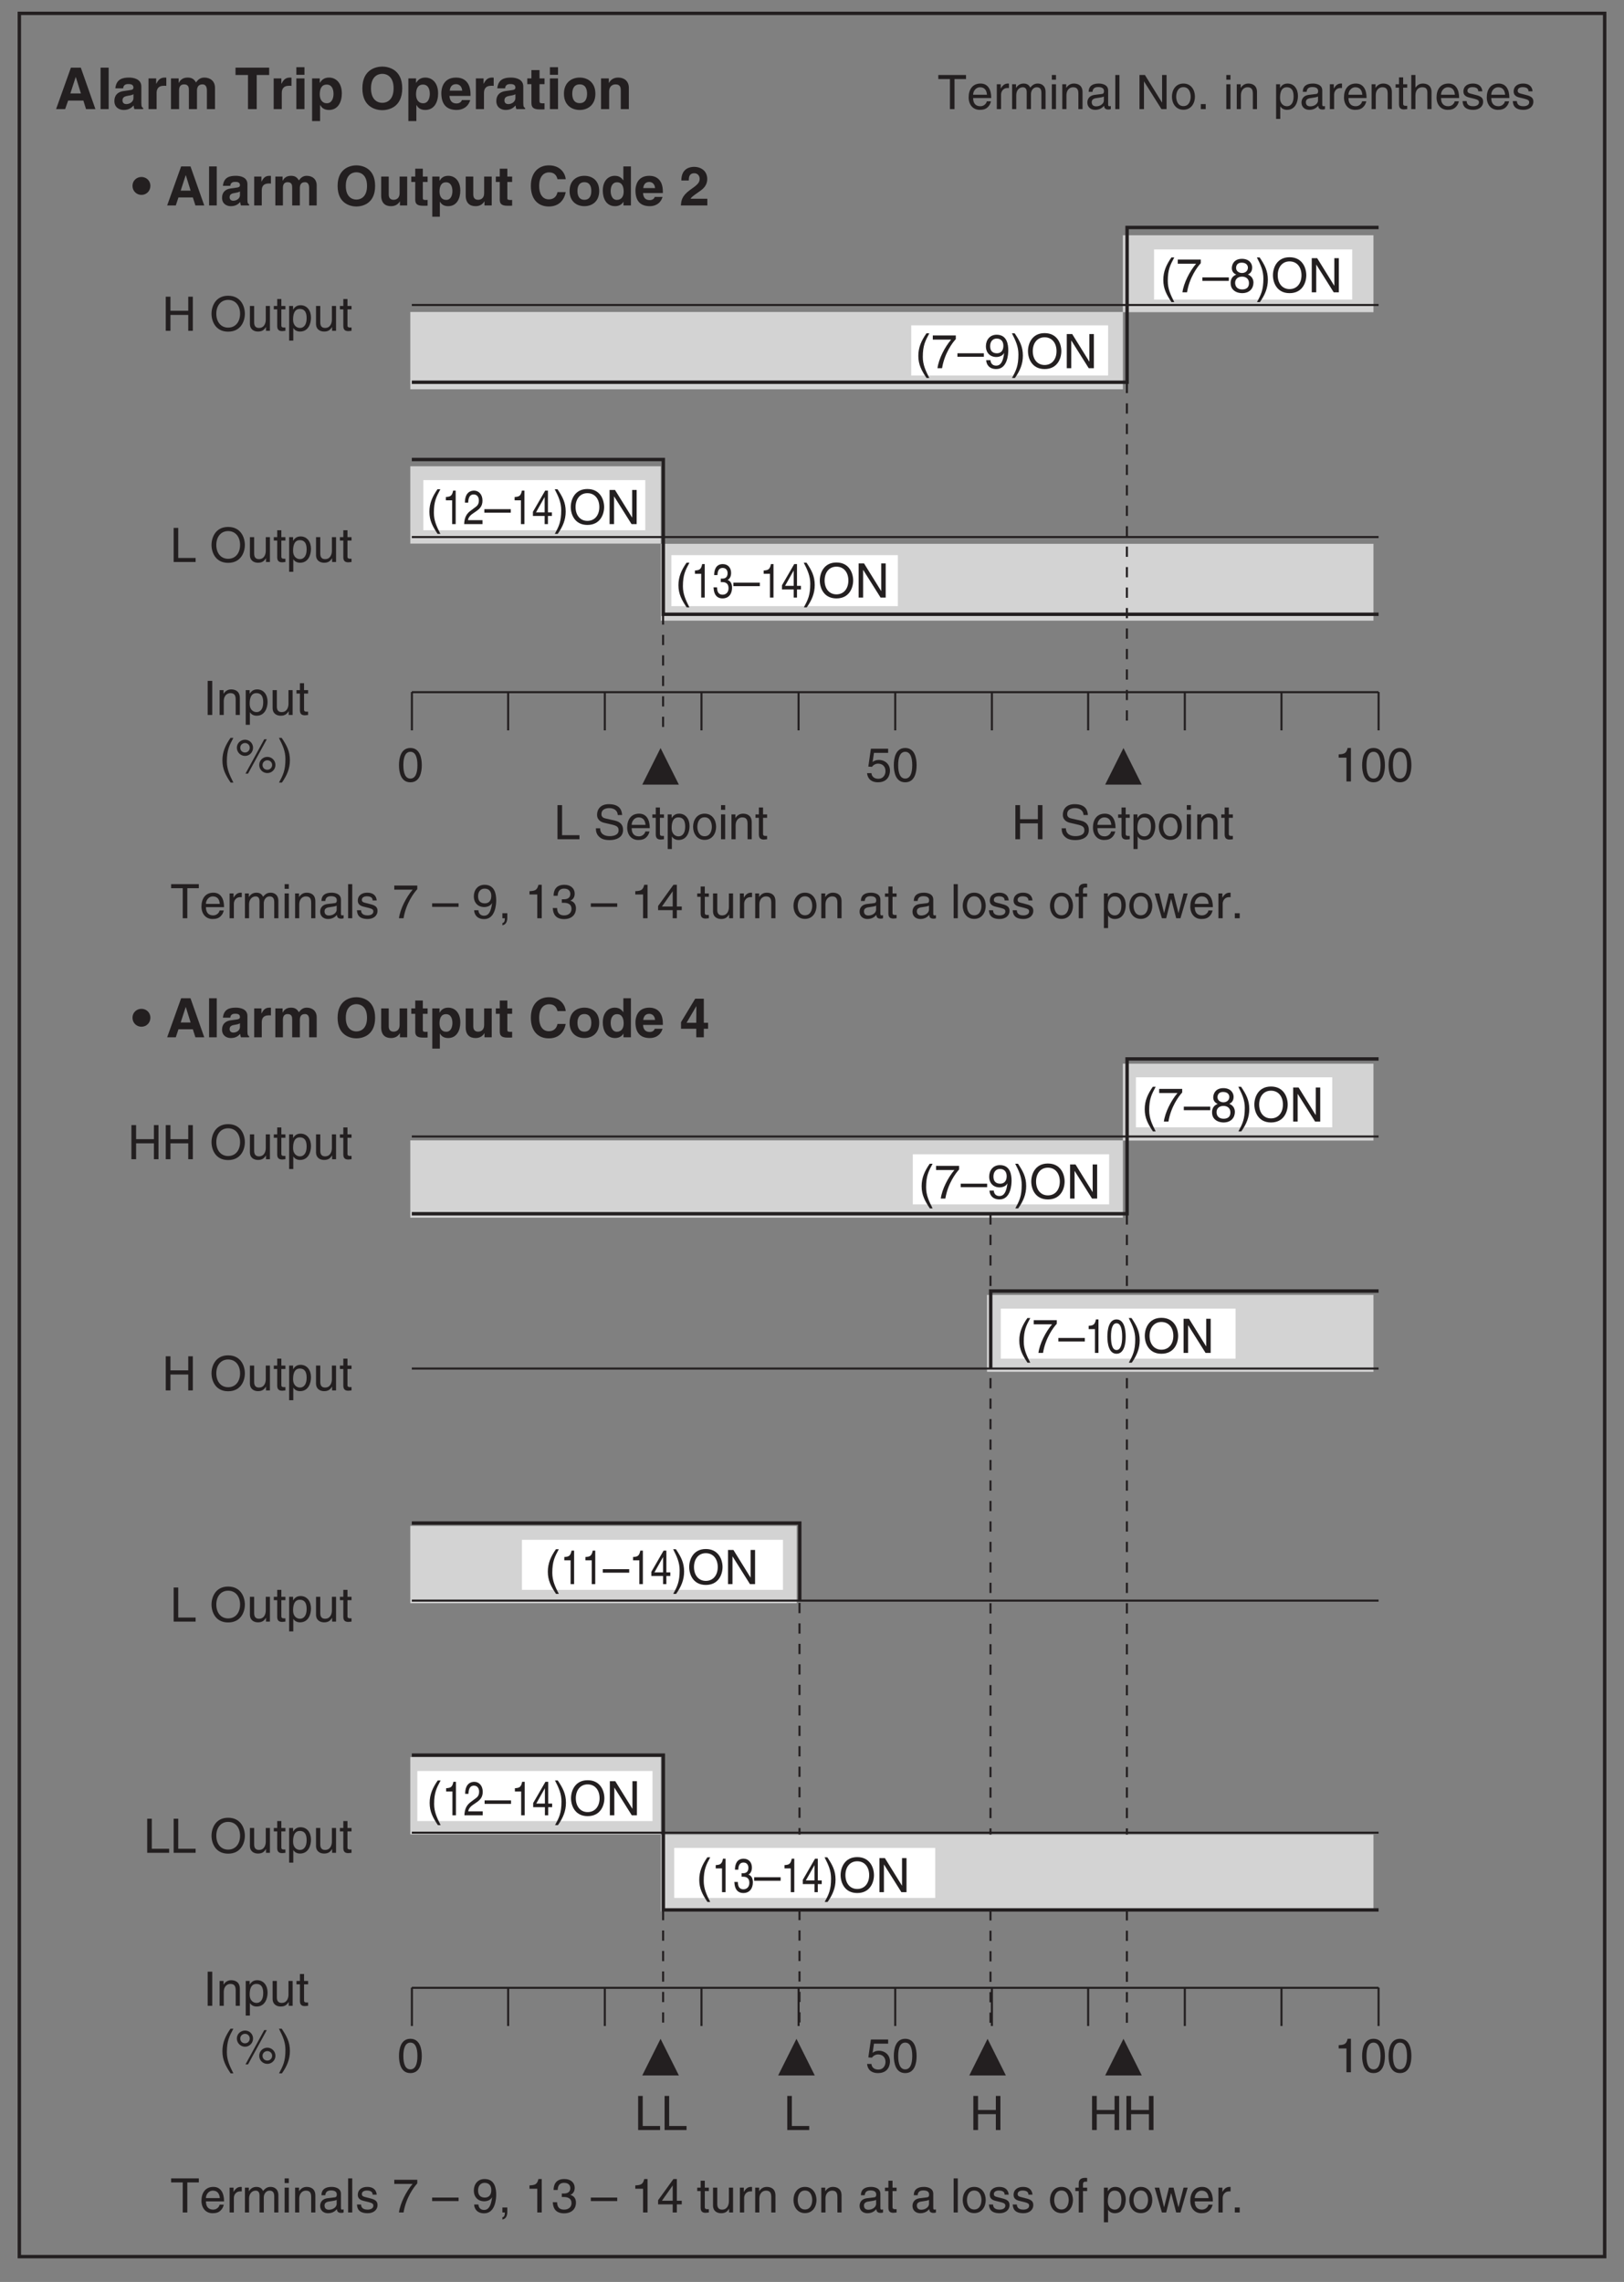 <?xml version="1.0" encoding="UTF-8"?>
<svg xmlns="http://www.w3.org/2000/svg" xmlns:xlink="http://www.w3.org/1999/xlink" width="238.11pt" height="334.49pt" viewBox="0 0 238.11 334.49" version="1.2">
<rect x="0" y="0" width="238.11" height="334.49" fill="#808080" stroke="none"/>
<defs>
<g>
<symbol overflow="visible" id="glyph0-0">
<path style="stroke:none;" d="M 0 0 L 3.484 0 L 3.484 -4.875 L 0 -4.875 Z M 1.734 -2.75 L 0.562 -4.531 L 2.922 -4.531 Z M 1.953 -2.438 L 3.141 -4.219 L 3.141 -0.656 Z M 0.562 -0.344 L 1.734 -2.125 L 2.922 -0.344 Z M 0.344 -4.219 L 1.531 -2.438 L 0.344 -0.656 Z M 0.344 -4.219 "/>
</symbol>
<symbol overflow="visible" id="glyph0-1">
<path style="stroke:none;" d="M 2.969 -2.391 C 2.969 -1.156 2.641 -0.422 1.938 -0.422 C 1.234 -0.422 0.906 -1.156 0.906 -2.391 C 0.906 -3.609 1.234 -4.344 1.938 -4.344 C 2.641 -4.344 2.969 -3.609 2.969 -2.391 Z M 3.609 -2.391 C 3.609 -3.406 3.344 -4.906 1.938 -4.906 C 0.531 -4.906 0.266 -3.406 0.266 -2.391 C 0.266 -1.359 0.531 0.125 1.938 0.125 C 3.344 0.125 3.609 -1.359 3.609 -2.391 Z M 3.609 -2.391 "/>
</symbol>
<symbol overflow="visible" id="glyph0-2">
<path style="stroke:none;" d="M 1.234 -4.188 L 3.312 -4.188 L 3.312 -4.797 L 0.781 -4.797 L 0.406 -2.172 L 0.938 -2.141 C 1.156 -2.438 1.484 -2.609 1.844 -2.609 C 2.453 -2.609 2.922 -2.219 2.922 -1.516 C 2.922 -0.906 2.531 -0.391 1.891 -0.391 C 1.344 -0.391 0.922 -0.641 0.859 -1.219 L 0.219 -1.219 C 0.344 -0.125 1.156 0.125 1.812 0.125 C 3.344 0.125 3.578 -1.047 3.578 -1.594 C 3.578 -2.594 2.766 -3.156 1.969 -3.156 C 1.531 -3.156 1.234 -3.016 1.031 -2.844 Z M 1.234 -4.188 "/>
</symbol>
<symbol overflow="visible" id="glyph0-3">
<path style="stroke:none;" d="M 2.5 -4.906 L 2.016 -4.906 C 1.828 -4.094 1.5 -4.016 0.703 -3.969 L 0.703 -3.484 L 1.844 -3.484 L 1.844 0 L 2.5 0 Z M 2.5 -4.906 "/>
</symbol>
<symbol overflow="visible" id="glyph0-4">
<path style="stroke:none;" d="M 1.312 -5 L 0.641 -5 L 0.641 0 L 1.312 0 Z M 1.312 -5 "/>
</symbol>
<symbol overflow="visible" id="glyph0-5">
<path style="stroke:none;" d="M 3.422 -2.484 C 3.422 -3.516 2.703 -3.75 2.141 -3.75 C 1.516 -3.75 1.172 -3.328 1.047 -3.125 L 1.031 -3.125 L 1.031 -3.641 L 0.453 -3.641 L 0.453 0 L 1.062 0 L 1.062 -1.984 C 1.062 -2.969 1.672 -3.203 2.031 -3.203 C 2.625 -3.203 2.812 -2.875 2.812 -2.25 L 2.812 0 L 3.422 0 Z M 3.422 -2.484 "/>
</symbol>
<symbol overflow="visible" id="glyph0-6">
<path style="stroke:none;" d="M 0.984 -1.656 C 0.984 -2.25 1.094 -3.203 1.969 -3.203 C 2.922 -3.203 2.969 -2.297 2.969 -1.828 C 2.969 -1.031 2.656 -0.422 1.984 -0.422 C 1.594 -0.422 0.984 -0.688 0.984 -1.656 Z M 0.406 1.438 L 1.016 1.438 L 1.016 -0.391 L 1.031 -0.391 C 1.188 -0.125 1.516 0.109 2 0.109 C 3.234 0.109 3.609 -1.062 3.609 -1.938 C 3.609 -2.953 3.047 -3.75 2.078 -3.75 C 1.422 -3.75 1.141 -3.344 1 -3.125 L 0.984 -3.125 L 0.984 -3.641 L 0.406 -3.641 Z M 0.406 1.438 "/>
</symbol>
<symbol overflow="visible" id="glyph0-7">
<path style="stroke:none;" d="M 3.406 0 L 3.406 -3.641 L 2.797 -3.641 L 2.797 -1.641 C 2.797 -1.109 2.562 -0.422 1.797 -0.422 C 1.391 -0.422 1.094 -0.625 1.094 -1.219 L 1.094 -3.641 L 0.469 -3.641 L 0.469 -1.031 C 0.469 -0.156 1.125 0.109 1.656 0.109 C 2.25 0.109 2.562 -0.125 2.812 -0.547 L 2.828 -0.531 L 2.828 0 Z M 3.406 0 "/>
</symbol>
<symbol overflow="visible" id="glyph0-8">
<path style="stroke:none;" d="M 1.797 -3.141 L 1.797 -3.641 L 1.203 -3.641 L 1.203 -4.656 L 0.594 -4.656 L 0.594 -3.641 L 0.094 -3.641 L 0.094 -3.141 L 0.594 -3.141 L 0.594 -0.734 C 0.594 -0.297 0.719 0.047 1.328 0.047 C 1.391 0.047 1.562 0.016 1.797 0 L 1.797 -0.484 L 1.578 -0.484 C 1.453 -0.484 1.203 -0.484 1.203 -0.766 L 1.203 -3.141 Z M 1.797 -3.141 "/>
</symbol>
<symbol overflow="visible" id="glyph0-9">
<path style="stroke:none;" d="M 1.656 -5.109 C 0.906 -4.031 0.469 -3.047 0.469 -1.812 C 0.469 -0.516 0.953 0.359 1.672 1.438 L 2.078 1.438 C 1.531 0.344 1.125 -0.5 1.125 -1.656 C 1.125 -3.328 1.484 -4 2.078 -5.109 Z M 1.656 -5.109 "/>
</symbol>
<symbol overflow="visible" id="glyph0-10">
<path style="stroke:none;" d="M 0.266 -3.672 C 0.266 -3 0.812 -2.469 1.469 -2.469 C 2.125 -2.469 2.641 -3.016 2.641 -3.672 C 2.641 -4.328 2.109 -4.844 1.469 -4.844 C 0.812 -4.844 0.266 -4.328 0.266 -3.672 Z M 0.766 -3.672 C 0.766 -4.047 1.062 -4.359 1.469 -4.359 C 1.844 -4.359 2.156 -4.062 2.156 -3.672 C 2.156 -3.281 1.859 -2.969 1.453 -2.969 C 1.094 -2.969 0.766 -3.234 0.766 -3.672 Z M 3.547 -1.141 C 3.547 -0.469 4.078 0.047 4.734 0.047 C 5.391 0.047 5.922 -0.484 5.922 -1.141 C 5.922 -1.797 5.391 -2.328 4.734 -2.328 C 4.078 -2.328 3.547 -1.812 3.547 -1.141 Z M 4.031 -1.141 C 4.031 -1.516 4.344 -1.828 4.734 -1.828 C 5.125 -1.828 5.438 -1.531 5.438 -1.141 C 5.438 -0.766 5.141 -0.438 4.734 -0.438 C 4.359 -0.438 4.031 -0.703 4.031 -1.141 Z M 4.656 -4.906 L 4.281 -4.906 L 1.531 0.125 L 1.906 0.125 Z M 4.656 -4.906 "/>
</symbol>
<symbol overflow="visible" id="glyph0-11">
<path style="stroke:none;" d="M 0.672 1.438 C 1.422 0.375 1.844 -0.625 1.844 -1.844 C 1.844 -3.156 1.375 -4.016 0.641 -5.109 L 0.234 -5.109 C 0.797 -4.016 1.188 -3.156 1.188 -2.016 C 1.188 -0.344 0.844 0.328 0.25 1.438 Z M 0.672 1.438 "/>
</symbol>
<symbol overflow="visible" id="glyph0-12">
<path style="stroke:none;" d="M 1.203 -5 L 0.531 -5 L 0.531 0 L 3.75 0 L 3.75 -0.594 L 1.203 -0.594 Z M 1.203 -5 "/>
</symbol>
<symbol overflow="visible" id="glyph0-13">
<path style="stroke:none;" d=""/>
</symbol>
<symbol overflow="visible" id="glyph0-14">
<path style="stroke:none;" d="M 4.188 -3.547 C 4.156 -4.094 3.984 -5.141 2.234 -5.141 C 1.016 -5.141 0.516 -4.375 0.516 -3.594 C 0.516 -2.719 1.25 -2.484 1.578 -2.406 L 2.594 -2.172 C 3.422 -1.984 3.672 -1.812 3.672 -1.297 C 3.672 -0.578 2.844 -0.453 2.359 -0.453 C 1.719 -0.453 0.969 -0.703 0.969 -1.609 L 0.344 -1.609 C 0.344 -1.156 0.422 -0.734 0.844 -0.344 C 1.078 -0.141 1.438 0.125 2.359 0.125 C 3.219 0.125 4.328 -0.188 4.328 -1.375 C 4.328 -2.172 3.828 -2.562 3.188 -2.719 L 1.75 -3.047 C 1.469 -3.109 1.156 -3.25 1.156 -3.672 C 1.156 -4.438 1.875 -4.562 2.312 -4.562 C 2.875 -4.562 3.516 -4.312 3.547 -3.547 Z M 4.188 -3.547 "/>
</symbol>
<symbol overflow="visible" id="glyph0-15">
<path style="stroke:none;" d="M 2.938 -1.141 C 2.906 -0.875 2.578 -0.422 2 -0.422 C 1.297 -0.422 0.938 -0.859 0.938 -1.625 L 3.594 -1.625 C 3.594 -2.906 3.078 -3.75 2.031 -3.75 C 0.828 -3.75 0.281 -2.844 0.281 -1.719 C 0.281 -0.672 0.891 0.109 1.906 0.109 C 2.5 0.109 2.734 -0.031 2.906 -0.141 C 3.359 -0.453 3.531 -0.969 3.547 -1.141 Z M 0.938 -2.109 C 0.938 -2.672 1.375 -3.203 1.938 -3.203 C 2.688 -3.203 2.922 -2.672 2.969 -2.109 Z M 0.938 -2.109 "/>
</symbol>
<symbol overflow="visible" id="glyph0-16">
<path style="stroke:none;" d="M 0.25 -1.828 C 0.25 -0.891 0.781 0.094 1.938 0.094 C 3.094 0.094 3.625 -0.891 3.625 -1.828 C 3.625 -2.766 3.094 -3.75 1.938 -3.75 C 0.781 -3.75 0.25 -2.766 0.25 -1.828 Z M 0.875 -1.828 C 0.875 -2.312 1.062 -3.219 1.938 -3.219 C 2.812 -3.219 3 -2.312 3 -1.828 C 3 -1.344 2.812 -0.438 1.938 -0.438 C 1.062 -0.438 0.875 -1.344 0.875 -1.828 Z M 0.875 -1.828 "/>
</symbol>
<symbol overflow="visible" id="glyph0-17">
<path style="stroke:none;" d="M 1.078 -3.641 L 0.469 -3.641 L 0.469 0 L 1.078 0 Z M 1.078 -4.312 L 1.078 -5 L 0.469 -5 L 0.469 -4.312 Z M 1.078 -4.312 "/>
</symbol>
<symbol overflow="visible" id="glyph0-18">
<path style="stroke:none;" d="M 3.828 -2.938 L 1.219 -2.938 L 1.219 -5 L 0.531 -5 L 0.531 0 L 1.219 0 L 1.219 -2.328 L 3.828 -2.328 L 3.828 0 L 4.5 0 L 4.5 -5 L 3.828 -5 Z M 3.828 -2.938 "/>
</symbol>
<symbol overflow="visible" id="glyph0-19">
<path style="stroke:none;" d="M 4.453 -2.5 C 4.453 -1.328 3.797 -0.469 2.703 -0.469 C 1.625 -0.469 0.969 -1.328 0.969 -2.5 C 0.969 -3.672 1.625 -4.531 2.703 -4.531 C 3.797 -4.531 4.453 -3.672 4.453 -2.5 Z M 5.156 -2.5 C 5.156 -3.578 4.578 -5.141 2.703 -5.141 C 0.844 -5.141 0.266 -3.578 0.266 -2.5 C 0.266 -1.422 0.844 0.125 2.703 0.125 C 4.578 0.125 5.156 -1.422 5.156 -2.5 Z M 5.156 -2.5 "/>
</symbol>
<symbol overflow="visible" id="glyph0-20">
<path style="stroke:none;" d="M 0.094 -4.406 L 1.797 -4.406 L 1.797 0 L 2.469 0 L 2.469 -4.406 L 4.156 -4.406 L 4.156 -5 L 0.094 -5 Z M 0.094 -4.406 "/>
</symbol>
<symbol overflow="visible" id="glyph0-21">
<path style="stroke:none;" d="M 1.156 -2.125 C 1.156 -2.641 1.516 -3.094 2.078 -3.094 L 2.312 -3.094 L 2.312 -3.734 C 2.266 -3.75 2.234 -3.75 2.156 -3.75 C 1.688 -3.75 1.375 -3.469 1.125 -3.031 L 1.109 -3.031 L 1.109 -3.641 L 0.531 -3.641 L 0.531 0 L 1.156 0 Z M 1.156 -2.125 "/>
</symbol>
<symbol overflow="visible" id="glyph0-22">
<path style="stroke:none;" d="M 0.453 0 L 1.062 0 L 1.062 -1.984 C 1.062 -2.969 1.672 -3.203 2.031 -3.203 C 2.484 -3.203 2.594 -2.828 2.594 -2.516 L 2.594 0 L 3.219 0 L 3.219 -2.219 C 3.219 -2.703 3.547 -3.203 4.062 -3.203 C 4.594 -3.203 4.75 -2.859 4.75 -2.359 L 4.75 0 L 5.359 0 L 5.359 -2.516 C 5.359 -3.547 4.625 -3.75 4.234 -3.75 C 3.672 -3.75 3.422 -3.5 3.109 -3.156 C 3.016 -3.359 2.797 -3.75 2.141 -3.75 C 1.484 -3.75 1.172 -3.328 1.047 -3.125 L 1.031 -3.125 L 1.031 -3.641 L 0.453 -3.641 Z M 0.453 0 "/>
</symbol>
<symbol overflow="visible" id="glyph0-23">
<path style="stroke:none;" d="M 1 -2.531 C 1.031 -2.812 1.141 -3.234 1.828 -3.234 C 2.406 -3.234 2.688 -3.031 2.688 -2.641 C 2.688 -2.281 2.516 -2.234 2.375 -2.219 L 1.359 -2.094 C 0.344 -1.969 0.25 -1.25 0.25 -0.953 C 0.25 -0.328 0.719 0.109 1.391 0.109 C 2.109 0.109 2.469 -0.234 2.703 -0.484 C 2.734 -0.203 2.812 0.062 3.359 0.062 C 3.5 0.062 3.594 0.031 3.688 0 L 3.688 -0.453 C 3.625 -0.438 3.547 -0.422 3.484 -0.422 C 3.359 -0.422 3.297 -0.484 3.297 -0.641 L 3.297 -2.734 C 3.297 -3.672 2.234 -3.75 1.938 -3.75 C 1.031 -3.75 0.453 -3.406 0.438 -2.531 Z M 2.672 -1.266 C 2.672 -0.781 2.125 -0.406 1.547 -0.406 C 1.094 -0.406 0.891 -0.641 0.891 -1.031 C 0.891 -1.5 1.359 -1.594 1.672 -1.625 C 2.422 -1.734 2.578 -1.781 2.672 -1.859 Z M 2.672 -1.266 "/>
</symbol>
<symbol overflow="visible" id="glyph0-24">
<path style="stroke:none;" d="M 1.078 -5 L 0.469 -5 L 0.469 0 L 1.078 0 Z M 1.078 -5 "/>
</symbol>
<symbol overflow="visible" id="glyph0-25">
<path style="stroke:none;" d="M 3.844 -0.969 L 3.828 -0.969 L 1.328 -5 L 0.531 -5 L 0.531 0 L 1.188 0 L 1.188 -4.047 L 1.203 -4.047 L 3.75 0 L 4.5 0 L 4.5 -5 L 3.844 -5 Z M 3.844 -0.969 "/>
</symbol>
<symbol overflow="visible" id="glyph0-26">
<path style="stroke:none;" d="M 1.328 -0.734 L 0.609 -0.734 L 0.609 0 L 1.328 0 Z M 1.328 -0.734 "/>
</symbol>
<symbol overflow="visible" id="glyph0-27">
<path style="stroke:none;" d="M 3.422 -2.484 C 3.422 -3.516 2.703 -3.75 2.141 -3.75 C 1.562 -3.75 1.25 -3.391 1.078 -3.156 L 1.062 -3.156 L 1.062 -5 L 0.453 -5 L 0.453 0 L 1.062 0 L 1.062 -1.984 C 1.062 -2.906 1.578 -3.203 2.078 -3.203 C 2.672 -3.203 2.812 -2.875 2.812 -2.391 L 2.812 0 L 3.422 0 Z M 3.422 -2.484 "/>
</symbol>
<symbol overflow="visible" id="glyph0-28">
<path style="stroke:none;" d="M 3.109 -2.609 C 3.109 -2.781 3.031 -3.75 1.719 -3.75 C 1 -3.75 0.344 -3.391 0.344 -2.578 C 0.344 -2.078 0.672 -1.828 1.188 -1.703 L 1.891 -1.531 C 2.422 -1.391 2.625 -1.297 2.625 -1 C 2.625 -0.594 2.219 -0.422 1.781 -0.422 C 0.922 -0.422 0.844 -0.891 0.812 -1.172 L 0.219 -1.172 C 0.25 -0.734 0.344 0.109 1.797 0.109 C 2.609 0.109 3.234 -0.344 3.234 -1.094 C 3.234 -1.594 2.969 -1.875 2.203 -2.062 L 1.594 -2.219 C 1.125 -2.328 0.938 -2.406 0.938 -2.703 C 0.938 -3.156 1.469 -3.219 1.656 -3.219 C 2.438 -3.219 2.516 -2.844 2.516 -2.609 Z M 3.109 -2.609 "/>
</symbol>
<symbol overflow="visible" id="glyph0-29">
<path style="stroke:none;" d="M 0.266 -4.188 L 2.953 -4.188 C 2.016 -3.094 1.125 -1.344 0.953 0 L 1.625 0 C 1.984 -2.188 3.156 -3.75 3.641 -4.266 L 3.641 -4.797 L 0.266 -4.797 Z M 0.266 -4.188 "/>
</symbol>
<symbol overflow="visible" id="glyph0-30">
<path style="stroke:none;" d="M 3.875 -2.188 L 0 -2.188 L 0 -1.672 L 3.875 -1.672 Z M 3.875 -2.188 "/>
</symbol>
<symbol overflow="visible" id="glyph0-31">
<path style="stroke:none;" d="M 3.422 -3.641 C 3.422 -4.203 3 -4.906 1.922 -4.906 C 0.75 -4.906 0.438 -4.062 0.438 -3.547 C 0.438 -3.094 0.672 -2.766 1.094 -2.594 C 0.578 -2.391 0.266 -2 0.266 -1.406 C 0.266 -1.172 0.266 -0.641 0.766 -0.25 C 1.156 0.062 1.672 0.125 1.938 0.125 C 3.094 0.125 3.609 -0.625 3.609 -1.422 C 3.609 -1.781 3.469 -2.328 2.797 -2.609 C 3.016 -2.719 3.422 -2.938 3.422 -3.641 Z M 1.938 -2.297 C 2.484 -2.297 2.953 -2 2.953 -1.344 C 2.953 -0.578 2.406 -0.422 1.969 -0.422 C 1.109 -0.422 0.922 -1 0.922 -1.391 C 0.922 -1.844 1.234 -2.297 1.938 -2.297 Z M 1.922 -2.828 C 1.484 -2.828 1.062 -3.109 1.062 -3.578 C 1.062 -3.891 1.219 -4.344 1.875 -4.344 C 2.594 -4.344 2.797 -3.922 2.797 -3.609 C 2.797 -3.172 2.453 -2.828 1.922 -2.828 Z M 1.922 -2.828 "/>
</symbol>
<symbol overflow="visible" id="glyph0-32">
<path style="stroke:none;" d="M 1.828 -1.641 C 2.281 -1.641 2.781 -1.844 2.953 -2.219 L 2.969 -2.203 C 2.812 -0.938 2.453 -0.375 1.797 -0.375 C 1.297 -0.375 1 -0.688 0.969 -1.172 L 0.344 -1.172 C 0.344 -0.703 0.656 0.125 1.812 0.125 C 3.484 0.125 3.578 -2.109 3.578 -2.625 C 3.578 -3.422 3.422 -4.906 1.875 -4.906 C 0.844 -4.906 0.297 -4.109 0.297 -3.219 C 0.297 -2.25 0.922 -1.641 1.828 -1.641 Z M 1.922 -2.188 C 1.516 -2.188 0.922 -2.312 0.922 -3.25 C 0.922 -3.906 1.297 -4.344 1.875 -4.344 C 2.578 -4.344 2.859 -3.859 2.859 -3.297 C 2.859 -2.328 2.25 -2.188 1.922 -2.188 Z M 1.922 -2.188 "/>
</symbol>
<symbol overflow="visible" id="glyph0-33">
<path style="stroke:none;" d=""/>
</symbol>
<symbol overflow="visible" id="glyph0-34">
<path style="stroke:none;" d="M 0.609 0 L 0.969 0 C 0.969 0.328 0.906 0.672 0.609 0.703 L 0.609 1.031 C 0.75 1 1.328 0.891 1.328 -0.062 L 1.328 -0.734 L 0.609 -0.734 Z M 0.609 0 "/>
</symbol>
<symbol overflow="visible" id="glyph0-35">
<path style="stroke:none;" d="M 1.562 -2.266 C 1.656 -2.266 1.75 -2.266 1.844 -2.266 C 2.266 -2.266 2.984 -2.188 2.984 -1.359 C 2.984 -0.797 2.547 -0.422 1.922 -0.422 C 1 -0.422 0.891 -1.031 0.875 -1.5 L 0.234 -1.5 C 0.281 -0.938 0.422 -0.375 0.969 -0.078 C 1.203 0.047 1.516 0.125 1.875 0.125 C 3.125 0.125 3.641 -0.641 3.641 -1.438 C 3.641 -2.094 3.297 -2.438 2.828 -2.578 L 2.828 -2.594 C 3.094 -2.688 3.453 -2.984 3.453 -3.609 C 3.453 -4.359 2.891 -4.906 1.938 -4.906 C 0.641 -4.906 0.359 -4.016 0.359 -3.297 L 0.953 -3.297 C 0.984 -3.641 1.031 -4.344 1.906 -4.344 C 2.641 -4.344 2.812 -3.875 2.812 -3.578 C 2.812 -2.969 2.359 -2.781 1.875 -2.781 C 1.781 -2.781 1.672 -2.781 1.562 -2.781 Z M 1.562 -2.266 "/>
</symbol>
<symbol overflow="visible" id="glyph0-36">
<path style="stroke:none;" d="M 3.641 -1.188 L 3.641 -1.719 L 2.922 -1.719 L 2.922 -4.906 L 2.422 -4.906 L 0.172 -1.797 L 0.172 -1.188 L 2.312 -1.188 L 2.312 0 L 2.922 0 L 2.922 -1.188 Z M 2.297 -3.938 L 2.312 -3.938 L 2.312 -1.719 L 0.734 -1.719 Z M 2.297 -3.938 "/>
</symbol>
<symbol overflow="visible" id="glyph0-37">
<path style="stroke:none;" d="M 1.828 -3.141 L 1.828 -3.641 L 1.219 -3.641 L 1.219 -4.094 C 1.219 -4.391 1.312 -4.516 1.578 -4.516 C 1.656 -4.516 1.75 -4.516 1.828 -4.516 L 1.828 -5.062 C 1.734 -5.062 1.641 -5.078 1.547 -5.078 C 0.953 -5.078 0.594 -4.828 0.594 -4.266 L 0.594 -3.641 L 0.094 -3.641 L 0.094 -3.141 L 0.594 -3.141 L 0.594 0 L 1.219 0 L 1.219 -3.141 Z M 1.828 -3.141 "/>
</symbol>
<symbol overflow="visible" id="glyph0-38">
<path style="stroke:none;" d="M 2.5 -2.828 L 2.516 -2.828 L 3.25 0 L 3.875 0 L 4.938 -3.641 L 4.328 -3.641 L 3.594 -0.781 L 3.578 -0.781 L 2.859 -3.641 L 2.188 -3.641 L 1.484 -0.781 L 1.469 -0.781 L 0.766 -3.641 L 0.094 -3.641 L 1.156 0 L 1.781 0 Z M 2.5 -2.828 "/>
</symbol>
<symbol overflow="visible" id="glyph1-0">
<path style="stroke:none;" d="M 0 0 L 3.984 0 L 3.984 -5.578 L 0 -5.578 Z M 1.984 -3.141 L 0.641 -5.172 L 3.344 -5.172 Z M 2.234 -2.781 L 3.578 -4.828 L 3.578 -0.75 Z M 0.641 -0.391 L 1.984 -2.438 L 3.344 -0.391 Z M 0.391 -4.828 L 1.75 -2.781 L 0.391 -0.75 Z M 0.391 -4.828 "/>
</symbol>
<symbol overflow="visible" id="glyph1-1">
<path style="stroke:none;" d="M 0.078 -2.875 C 0.078 -2.125 0.656 -1.547 1.391 -1.547 C 2.125 -1.547 2.703 -2.125 2.703 -2.875 C 2.703 -3.609 2.125 -4.172 1.391 -4.172 C 0.656 -4.172 0.078 -3.609 0.078 -2.875 Z M 0.078 -2.875 "/>
</symbol>
<symbol overflow="visible" id="glyph1-2">
<path style="stroke:none;" d=""/>
</symbol>
<symbol overflow="visible" id="glyph1-3">
<path style="stroke:none;" d="M 1.812 -1.172 L 3.922 -1.172 L 4.297 0 L 5.594 0 L 3.578 -5.719 L 2.203 -5.719 L 0.156 0 L 1.422 0 Z M 2.875 -4.438 L 2.891 -4.438 L 3.594 -2.172 L 2.141 -2.172 Z M 2.875 -4.438 "/>
</symbol>
<symbol overflow="visible" id="glyph1-4">
<path style="stroke:none;" d="M 1.672 -5.719 L 0.547 -5.719 L 0.547 0 L 1.672 0 Z M 1.672 -5.719 "/>
</symbol>
<symbol overflow="visible" id="glyph1-5">
<path style="stroke:none;" d="M 3.953 -3.125 C 3.953 -4.172 2.859 -4.344 2.266 -4.344 C 1.391 -4.344 0.5 -4.172 0.359 -2.875 L 1.438 -2.875 C 1.469 -3.109 1.562 -3.453 2.125 -3.453 C 2.422 -3.453 2.859 -3.438 2.859 -2.969 C 2.859 -2.719 2.641 -2.656 2.469 -2.625 L 1.469 -2.484 C 0.75 -2.375 0.234 -1.953 0.234 -1.125 C 0.234 -0.25 0.891 0.109 1.516 0.109 C 2.281 0.109 2.641 -0.234 2.891 -0.5 C 2.922 -0.266 2.938 -0.203 3 0 L 4.203 0 L 4.203 -0.172 C 4.062 -0.219 3.953 -0.328 3.953 -0.828 Z M 2.859 -1.516 C 2.859 -1 2.359 -0.688 1.859 -0.688 C 1.656 -0.688 1.344 -0.812 1.344 -1.188 C 1.344 -1.656 1.688 -1.766 2.109 -1.828 C 2.562 -1.906 2.75 -1.969 2.859 -2.062 Z M 2.859 -1.516 "/>
</symbol>
<symbol overflow="visible" id="glyph1-6">
<path style="stroke:none;" d="M 0.516 0 L 1.625 0 L 1.625 -2.203 C 1.625 -2.672 1.781 -3.219 2.656 -3.219 C 2.75 -3.219 2.875 -3.219 2.969 -3.203 L 2.969 -4.328 C 2.906 -4.344 2.828 -4.344 2.75 -4.344 C 2.078 -4.344 1.828 -3.938 1.594 -3.5 L 1.578 -3.5 L 1.578 -4.234 L 0.516 -4.234 Z M 0.516 0 "/>
</symbol>
<symbol overflow="visible" id="glyph1-7">
<path style="stroke:none;" d="M 6.578 -2.938 C 6.578 -3.859 5.938 -4.344 5.109 -4.344 C 4.438 -4.344 4.125 -3.875 3.969 -3.672 C 3.688 -4.125 3.406 -4.344 2.797 -4.344 C 2.047 -4.344 1.734 -3.891 1.594 -3.625 L 1.578 -3.625 L 1.578 -4.234 L 0.516 -4.234 L 0.516 0 L 1.625 0 L 1.625 -2.578 C 1.625 -3.047 1.797 -3.406 2.312 -3.406 C 2.984 -3.406 2.984 -2.906 2.984 -2.547 L 2.984 0 L 4.109 0 L 4.109 -2.547 C 4.109 -3.047 4.297 -3.406 4.859 -3.406 C 5.188 -3.406 5.469 -3.203 5.469 -2.578 L 5.469 0 L 6.578 0 Z M 6.578 -2.938 "/>
</symbol>
<symbol overflow="visible" id="glyph1-8">
<path style="stroke:none;" d="M 0.344 -2.859 C 0.344 -0.172 2.344 0.156 3.094 0.156 C 3.859 0.156 5.844 -0.172 5.844 -2.859 C 5.844 -5.547 3.859 -5.875 3.094 -5.875 C 2.344 -5.875 0.344 -5.547 0.344 -2.859 Z M 1.547 -2.859 C 1.547 -4.469 2.453 -4.859 3.094 -4.859 C 3.75 -4.859 4.656 -4.469 4.656 -2.859 C 4.656 -1.266 3.75 -0.859 3.094 -0.859 C 2.453 -0.859 1.547 -1.266 1.547 -2.859 Z M 1.547 -2.859 "/>
</symbol>
<symbol overflow="visible" id="glyph1-9">
<path style="stroke:none;" d="M 4.344 -4.234 L 3.234 -4.234 L 3.234 -1.797 C 3.234 -1.031 2.734 -0.828 2.359 -0.828 C 2.031 -0.828 1.641 -0.953 1.641 -1.609 L 1.641 -4.234 L 0.531 -4.234 L 0.531 -1.453 C 0.531 -0.359 1.125 0.109 1.969 0.109 C 2.562 0.109 3 -0.141 3.266 -0.594 L 3.281 -0.594 L 3.281 0 L 4.344 0 Z M 4.344 -4.234 "/>
</symbol>
<symbol overflow="visible" id="glyph1-10">
<path style="stroke:none;" d="M 1.766 -5.391 L 0.656 -5.391 L 0.656 -4.234 L 0.078 -4.234 L 0.078 -3.438 L 0.656 -3.438 L 0.656 -0.875 C 0.656 -0.312 0.828 0.047 1.797 0.047 L 1.938 0.047 C 2.109 0.047 2.281 0.047 2.469 0.031 L 2.469 -0.812 C 2.375 -0.812 2.297 -0.797 2.234 -0.797 C 1.781 -0.797 1.766 -0.891 1.766 -1.141 L 1.766 -3.438 L 2.469 -3.438 L 2.469 -4.234 L 1.766 -4.234 Z M 1.766 -5.391 "/>
</symbol>
<symbol overflow="visible" id="glyph1-11">
<path style="stroke:none;" d="M 1.562 -2.031 C 1.562 -2.703 1.75 -3.391 2.516 -3.391 C 3.219 -3.391 3.453 -2.75 3.453 -2.094 C 3.453 -1.578 3.266 -0.812 2.547 -0.812 C 1.828 -0.812 1.562 -1.391 1.562 -2.031 Z M 1.562 -4.234 L 0.5 -4.234 L 0.5 1.656 L 1.609 1.656 L 1.609 -0.547 L 1.625 -0.547 C 1.766 -0.312 2.047 0.109 2.828 0.109 C 4.078 0.109 4.609 -1 4.609 -2.172 C 4.609 -3.641 3.781 -4.344 2.844 -4.344 C 2.094 -4.344 1.781 -3.953 1.578 -3.625 L 1.562 -3.625 Z M 1.562 -4.234 "/>
</symbol>
<symbol overflow="visible" id="glyph1-12">
<path style="stroke:none;" d="M 5.453 -3.844 C 5.391 -4.688 4.688 -5.875 2.984 -5.875 C 1.5 -5.875 0.344 -4.859 0.344 -2.859 C 0.344 -0.875 1.438 0.156 2.969 0.156 C 4.406 0.156 5.219 -0.719 5.453 -1.953 L 4.25 -1.953 C 4.109 -1.266 3.656 -0.891 2.984 -0.891 C 1.969 -0.891 1.562 -1.812 1.562 -2.844 C 1.562 -4.453 2.422 -4.844 2.984 -4.844 C 3.969 -4.844 4.156 -4.188 4.25 -3.844 Z M 5.453 -3.844 "/>
</symbol>
<symbol overflow="visible" id="glyph1-13">
<path style="stroke:none;" d="M 4.609 -2.125 C 4.609 -3.656 3.578 -4.344 2.438 -4.344 C 1.297 -4.344 0.266 -3.656 0.266 -2.125 C 0.266 -0.594 1.297 0.109 2.438 0.109 C 3.578 0.109 4.609 -0.594 4.609 -2.125 Z M 3.453 -2.125 C 3.453 -1.578 3.297 -0.828 2.438 -0.828 C 1.578 -0.828 1.422 -1.578 1.422 -2.125 C 1.422 -2.656 1.578 -3.406 2.438 -3.406 C 3.297 -3.406 3.453 -2.656 3.453 -2.125 Z M 3.453 -2.125 "/>
</symbol>
<symbol overflow="visible" id="glyph1-14">
<path style="stroke:none;" d="M 4.391 -5.719 L 3.281 -5.719 L 3.281 -3.688 L 3.266 -3.688 C 3.078 -3.953 2.75 -4.344 2.031 -4.344 C 1.094 -4.344 0.266 -3.641 0.266 -2.172 C 0.266 -1 0.797 0.109 2.062 0.109 C 2.516 0.109 3.016 -0.062 3.281 -0.531 L 3.297 -0.531 L 3.297 0 L 4.391 0 Z M 1.422 -2.094 C 1.422 -2.75 1.656 -3.391 2.359 -3.391 C 3.125 -3.391 3.328 -2.703 3.328 -2.031 C 3.328 -1.391 3.047 -0.812 2.328 -0.812 C 1.625 -0.812 1.422 -1.578 1.422 -2.094 Z M 1.422 -2.094 "/>
</symbol>
<symbol overflow="visible" id="glyph1-15">
<path style="stroke:none;" d="M 3.016 -1.25 C 2.922 -0.938 2.609 -0.781 2.297 -0.781 C 1.391 -0.781 1.328 -1.5 1.297 -1.812 L 4.203 -1.812 L 4.203 -2.016 C 4.203 -3.953 3.047 -4.344 2.219 -4.344 C 0.359 -4.344 0.188 -2.719 0.188 -2.203 C 0.188 -0.469 1.094 0.109 2.297 0.109 C 3.016 0.109 3.859 -0.219 4.156 -1.25 Z M 1.328 -2.547 C 1.391 -3.094 1.672 -3.438 2.203 -3.438 C 2.562 -3.438 3 -3.234 3.062 -2.547 Z M 1.328 -2.547 "/>
</symbol>
<symbol overflow="visible" id="glyph1-16">
<path style="stroke:none;" d="M 1.359 -3.656 C 1.359 -4.078 1.391 -4.719 2.172 -4.719 C 2.703 -4.719 2.953 -4.281 2.953 -3.906 C 2.953 -3.281 2.547 -2.984 1.516 -2.25 C 0.297 -1.359 0.25 -0.656 0.203 0 L 4.078 0 L 4.078 -0.984 L 1.625 -0.984 C 1.75 -1.25 2.141 -1.5 2.891 -2.031 C 3.438 -2.406 4.062 -2.906 4.062 -3.875 C 4.062 -5.016 3.203 -5.656 2.125 -5.656 C 1.625 -5.656 0.266 -5.5 0.266 -3.656 Z M 1.359 -3.656 "/>
</symbol>
<symbol overflow="visible" id="glyph1-17">
<path style="stroke:none;" d="M 1.031 -2.125 L 2.453 -4.547 L 2.469 -4.547 C 2.469 -4.375 2.453 -3.484 2.453 -2.125 Z M 4.188 -2.125 L 3.562 -2.125 L 3.562 -5.656 L 2.297 -5.656 L 0.219 -2.219 L 0.219 -1.25 L 2.453 -1.25 L 2.453 0 L 3.562 0 L 3.562 -1.25 L 4.188 -1.25 Z M 4.188 -2.125 "/>
</symbol>
<symbol overflow="visible" id="glyph2-0">
<path style="stroke:none;" d="M 0 0 L 4.234 0 L 4.234 -5.922 L 0 -5.922 Z M 2.125 -3.344 L 0.672 -5.5 L 3.562 -5.5 Z M 2.375 -2.969 L 3.812 -5.125 L 3.812 -0.797 Z M 0.672 -0.422 L 2.125 -2.578 L 3.562 -0.422 Z M 0.422 -5.125 L 1.859 -2.969 L 0.422 -0.797 Z M 0.422 -5.125 "/>
</symbol>
<symbol overflow="visible" id="glyph2-1">
<path style="stroke:none;" d="M 1.938 -1.25 L 4.172 -1.25 L 4.562 0 L 5.938 0 L 3.797 -6.078 L 2.344 -6.078 L 0.172 0 L 1.5 0 Z M 3.047 -4.703 L 3.062 -4.703 L 3.812 -2.297 L 2.266 -2.297 Z M 3.047 -4.703 "/>
</symbol>
<symbol overflow="visible" id="glyph2-2">
<path style="stroke:none;" d="M 1.766 -6.078 L 0.578 -6.078 L 0.578 0 L 1.766 0 Z M 1.766 -6.078 "/>
</symbol>
<symbol overflow="visible" id="glyph2-3">
<path style="stroke:none;" d="M 4.203 -3.312 C 4.203 -4.422 3.047 -4.625 2.406 -4.625 C 1.484 -4.625 0.531 -4.422 0.391 -3.047 L 1.531 -3.047 C 1.562 -3.312 1.672 -3.672 2.266 -3.672 C 2.562 -3.672 3.047 -3.656 3.047 -3.156 C 3.047 -2.891 2.812 -2.812 2.625 -2.797 L 1.562 -2.641 C 0.797 -2.531 0.25 -2.078 0.25 -1.188 C 0.25 -0.266 0.938 0.125 1.625 0.125 C 2.422 0.125 2.797 -0.25 3.078 -0.531 C 3.094 -0.281 3.109 -0.219 3.188 0 L 4.469 0 L 4.469 -0.172 C 4.312 -0.234 4.203 -0.344 4.203 -0.875 Z M 3.047 -1.625 C 3.047 -1.062 2.5 -0.734 1.984 -0.734 C 1.75 -0.734 1.438 -0.859 1.438 -1.266 C 1.438 -1.766 1.797 -1.875 2.234 -1.953 C 2.734 -2.031 2.922 -2.094 3.047 -2.188 Z M 3.047 -1.625 "/>
</symbol>
<symbol overflow="visible" id="glyph2-4">
<path style="stroke:none;" d="M 0.547 0 L 1.734 0 L 1.734 -2.344 C 1.734 -2.844 1.891 -3.422 2.812 -3.422 C 2.938 -3.422 3.062 -3.422 3.156 -3.406 L 3.156 -4.609 C 3.078 -4.609 3 -4.625 2.938 -4.625 C 2.203 -4.625 1.938 -4.188 1.688 -3.719 L 1.672 -3.719 L 1.672 -4.5 L 0.547 -4.5 Z M 0.547 0 "/>
</symbol>
<symbol overflow="visible" id="glyph2-5">
<path style="stroke:none;" d="M 7 -3.109 C 7 -4.109 6.312 -4.625 5.422 -4.625 C 4.703 -4.625 4.375 -4.125 4.219 -3.906 C 3.922 -4.391 3.625 -4.625 2.969 -4.625 C 2.172 -4.625 1.844 -4.141 1.688 -3.844 L 1.672 -3.844 L 1.672 -4.5 L 0.547 -4.5 L 0.547 0 L 1.734 0 L 1.734 -2.75 C 1.734 -3.234 1.906 -3.625 2.469 -3.625 C 3.172 -3.625 3.172 -3.094 3.172 -2.703 L 3.172 0 L 4.359 0 L 4.359 -2.703 C 4.359 -3.234 4.578 -3.625 5.172 -3.625 C 5.516 -3.625 5.812 -3.406 5.812 -2.734 L 5.812 0 L 7 0 Z M 7 -3.109 "/>
</symbol>
<symbol overflow="visible" id="glyph2-6">
<path style="stroke:none;" d=""/>
</symbol>
<symbol overflow="visible" id="glyph2-7">
<path style="stroke:none;" d="M 3.234 -5 L 5.062 -5 L 5.062 -6.078 L 0.125 -6.078 L 0.125 -5 L 1.953 -5 L 1.953 0 L 3.234 0 Z M 3.234 -5 "/>
</symbol>
<symbol overflow="visible" id="glyph2-8">
<path style="stroke:none;" d="M 0.578 -4.5 L 0.578 0 L 1.766 0 L 1.766 -4.5 Z M 1.766 -6.141 L 0.578 -6.141 L 0.578 -5.031 L 1.766 -5.031 Z M 1.766 -6.141 "/>
</symbol>
<symbol overflow="visible" id="glyph2-9">
<path style="stroke:none;" d="M 1.656 -2.156 C 1.656 -2.875 1.859 -3.594 2.672 -3.594 C 3.422 -3.594 3.672 -2.938 3.672 -2.219 C 3.672 -1.688 3.469 -0.859 2.703 -0.859 C 1.953 -0.859 1.656 -1.484 1.656 -2.156 Z M 1.656 -4.5 L 0.531 -4.5 L 0.531 1.75 L 1.703 1.75 L 1.703 -0.578 L 1.734 -0.578 C 1.875 -0.328 2.172 0.125 3 0.125 C 4.344 0.125 4.891 -1.062 4.891 -2.297 C 4.891 -3.859 4.016 -4.625 3.016 -4.625 C 2.234 -4.625 1.891 -4.203 1.672 -3.859 L 1.656 -3.859 Z M 1.656 -4.5 "/>
</symbol>
<symbol overflow="visible" id="glyph2-10">
<path style="stroke:none;" d="M 0.375 -3.047 C 0.375 -0.188 2.484 0.156 3.297 0.156 C 4.094 0.156 6.219 -0.188 6.219 -3.047 C 6.219 -5.891 4.094 -6.234 3.297 -6.234 C 2.484 -6.234 0.375 -5.891 0.375 -3.047 Z M 1.641 -3.047 C 1.641 -4.75 2.609 -5.172 3.297 -5.172 C 3.984 -5.172 4.953 -4.75 4.953 -3.047 C 4.953 -1.344 3.984 -0.922 3.297 -0.922 C 2.609 -0.922 1.641 -1.344 1.641 -3.047 Z M 1.641 -3.047 "/>
</symbol>
<symbol overflow="visible" id="glyph2-11">
<path style="stroke:none;" d="M 3.203 -1.328 C 3.109 -1 2.766 -0.828 2.438 -0.828 C 1.484 -0.828 1.422 -1.594 1.375 -1.938 L 4.469 -1.938 L 4.469 -2.141 C 4.469 -4.203 3.25 -4.625 2.359 -4.625 C 0.375 -4.625 0.188 -2.891 0.188 -2.344 C 0.188 -0.484 1.172 0.125 2.438 0.125 C 3.203 0.125 4.109 -0.234 4.422 -1.328 Z M 1.422 -2.703 C 1.484 -3.297 1.781 -3.656 2.344 -3.656 C 2.719 -3.656 3.188 -3.438 3.25 -2.703 Z M 1.422 -2.703 "/>
</symbol>
<symbol overflow="visible" id="glyph2-12">
<path style="stroke:none;" d="M 1.875 -5.719 L 0.688 -5.719 L 0.688 -4.5 L 0.078 -4.5 L 0.078 -3.656 L 0.688 -3.656 L 0.688 -0.922 C 0.688 -0.344 0.875 0.047 1.906 0.047 L 2.062 0.047 C 2.25 0.047 2.438 0.047 2.609 0.031 L 2.609 -0.859 C 2.531 -0.859 2.453 -0.844 2.375 -0.844 C 1.891 -0.844 1.875 -0.953 1.875 -1.219 L 1.875 -3.656 L 2.609 -3.656 L 2.609 -4.5 L 1.875 -4.5 Z M 1.875 -5.719 "/>
</symbol>
<symbol overflow="visible" id="glyph2-13">
<path style="stroke:none;" d="M 4.891 -2.25 C 4.891 -3.875 3.797 -4.625 2.594 -4.625 C 1.375 -4.625 0.281 -3.875 0.281 -2.25 C 0.281 -0.625 1.375 0.125 2.594 0.125 C 3.797 0.125 4.891 -0.625 4.891 -2.25 Z M 3.672 -2.25 C 3.672 -1.672 3.5 -0.875 2.594 -0.875 C 1.672 -0.875 1.5 -1.672 1.5 -2.25 C 1.5 -2.828 1.672 -3.625 2.594 -3.625 C 3.5 -3.625 3.672 -2.828 3.672 -2.25 Z M 3.672 -2.25 "/>
</symbol>
<symbol overflow="visible" id="glyph2-14">
<path style="stroke:none;" d="M 4.625 -3.109 C 4.625 -4.109 3.938 -4.625 3.062 -4.625 C 2.203 -4.625 1.859 -4.109 1.703 -3.844 L 1.688 -3.844 L 1.688 -4.5 L 0.547 -4.5 L 0.547 0 L 1.734 0 L 1.734 -2.578 C 1.734 -3.266 2.141 -3.625 2.672 -3.625 C 3.422 -3.625 3.438 -3.062 3.438 -2.734 L 3.438 0 L 4.625 0 Z M 4.625 -3.109 "/>
</symbol>
<symbol overflow="visible" id="glyph3-0">
<path style="stroke:none;" d="M 0 0 L 4.234 0 L 4.234 -5.922 L 0 -5.922 Z M 2.125 -3.344 L 0.672 -5.5 L 3.562 -5.5 Z M 2.375 -2.969 L 3.812 -5.125 L 3.812 -0.797 Z M 0.672 -0.422 L 2.125 -2.578 L 3.562 -0.422 Z M 0.422 -5.125 L 1.859 -2.969 L 0.422 -0.797 Z M 0.422 -5.125 "/>
</symbol>
<symbol overflow="visible" id="glyph3-1">
<path style="stroke:none;" d=""/>
</symbol>
<symbol overflow="visible" id="glyph4-0">
<path style="stroke:none;" d="M 0 0 L 2.781 0 L 2.781 -4.875 L 0 -4.875 Z M 1.391 -2.75 L 0.453 -4.531 L 2.344 -4.531 Z M 1.562 -2.438 L 2.516 -4.219 L 2.516 -0.656 Z M 0.453 -0.344 L 1.391 -2.125 L 2.344 -0.344 Z M 0.281 -4.219 L 1.234 -2.438 L 0.281 -0.656 Z M 0.281 -4.219 "/>
</symbol>
<symbol overflow="visible" id="glyph4-1">
<path style="stroke:none;" d="M 2 -4.906 L 1.625 -4.906 C 1.469 -4.094 1.203 -4.016 0.562 -3.969 L 0.562 -3.484 L 1.484 -3.484 L 1.484 0 L 2 0 Z M 2 -4.906 "/>
</symbol>
<symbol overflow="visible" id="glyph4-2">
<path style="stroke:none;" d="M 0.734 -3.141 C 0.75 -3.484 0.781 -4.344 1.531 -4.344 C 2.109 -4.344 2.297 -3.859 2.297 -3.469 C 2.297 -2.828 2 -2.625 1.578 -2.328 L 1.062 -1.938 C 0.547 -1.562 0.172 -1.016 0.141 0 L 2.828 0 L 2.828 -0.578 L 0.703 -0.578 C 0.719 -0.766 0.844 -1.156 1.375 -1.516 L 1.781 -1.797 C 2.359 -2.188 2.828 -2.562 2.828 -3.438 C 2.828 -4.344 2.281 -4.906 1.594 -4.906 C 1.172 -4.906 0.25 -4.734 0.25 -3.141 Z M 0.734 -3.141 "/>
</symbol>
<symbol overflow="visible" id="glyph4-3">
<path style="stroke:none;" d="M 2.922 -1.188 L 2.922 -1.719 L 2.344 -1.719 L 2.344 -4.906 L 1.938 -4.906 L 0.141 -1.797 L 0.141 -1.188 L 1.859 -1.188 L 1.859 0 L 2.344 0 L 2.344 -1.188 Z M 1.844 -3.938 L 1.859 -3.938 L 1.859 -1.719 L 0.594 -1.719 Z M 1.844 -3.938 "/>
</symbol>
<symbol overflow="visible" id="glyph4-4">
<path style="stroke:none;" d="M 1.25 -2.266 C 1.328 -2.266 1.406 -2.266 1.469 -2.266 C 1.812 -2.266 2.391 -2.188 2.391 -1.359 C 2.391 -0.797 2.031 -0.422 1.531 -0.422 C 0.797 -0.422 0.719 -1.031 0.703 -1.5 L 0.188 -1.5 C 0.219 -0.938 0.344 -0.375 0.781 -0.078 C 0.969 0.047 1.203 0.125 1.5 0.125 C 2.5 0.125 2.906 -0.641 2.906 -1.438 C 2.906 -2.094 2.641 -2.438 2.266 -2.578 L 2.266 -2.594 C 2.469 -2.688 2.766 -2.984 2.766 -3.609 C 2.766 -4.359 2.312 -4.906 1.547 -4.906 C 0.516 -4.906 0.281 -4.016 0.281 -3.297 L 0.766 -3.297 C 0.781 -3.641 0.828 -4.344 1.531 -4.344 C 2.109 -4.344 2.25 -3.875 2.25 -3.578 C 2.25 -2.969 1.891 -2.781 1.5 -2.781 C 1.422 -2.781 1.328 -2.781 1.25 -2.781 Z M 1.25 -2.266 "/>
</symbol>
<symbol overflow="visible" id="glyph4-5">
<path style="stroke:none;" d="M 2.375 -2.391 C 2.375 -1.156 2.109 -0.422 1.547 -0.422 C 0.984 -0.422 0.734 -1.156 0.734 -2.391 C 0.734 -3.609 0.984 -4.344 1.547 -4.344 C 2.109 -4.344 2.375 -3.609 2.375 -2.391 Z M 2.891 -2.391 C 2.891 -3.406 2.672 -4.906 1.547 -4.906 C 0.422 -4.906 0.203 -3.406 0.203 -2.391 C 0.203 -1.359 0.422 0.125 1.547 0.125 C 2.672 0.125 2.891 -1.359 2.891 -2.391 Z M 2.891 -2.391 "/>
</symbol>
</g>
</defs>
<g id="surface1">
<path style=" stroke:none;fill-rule:nonzero;fill:rgb(82.751%,82.437%,82.515%);fill-opacity:1;" d="M 60.156 57.062 L 164.641 57.062 L 164.641 45.73 L 60.156 45.73 Z M 60.156 57.062 "/>
<path style=" stroke:none;fill-rule:nonzero;fill:rgb(82.751%,82.437%,82.515%);fill-opacity:1;" d="M 60.156 79.68 L 96.891 79.68 L 96.891 68.348 L 60.156 68.348 Z M 60.156 79.68 "/>
<path style="fill:none;stroke-width:3;stroke-linecap:butt;stroke-linejoin:miter;stroke:rgb(13.73%,12.16%,12.549%);stroke-opacity:1;stroke-miterlimit:4;" d="M 745.04 2265.545 L 745.04 2321.77 " transform="matrix(0.1,0,0,-0.1,0,333.613)"/>
<path style="fill:none;stroke-width:3;stroke-linecap:butt;stroke-linejoin:miter;stroke:rgb(13.73%,12.16%,12.549%);stroke-opacity:1;stroke-miterlimit:4;" d="M 886.779 2265.545 L 886.779 2321.77 " transform="matrix(0.1,0,0,-0.1,0,333.613)"/>
<path style="fill:none;stroke-width:3;stroke-linecap:butt;stroke-linejoin:miter;stroke:rgb(13.73%,12.16%,12.549%);stroke-opacity:1;stroke-miterlimit:4;" d="M 1028.518 2265.545 L 1028.518 2321.77 " transform="matrix(0.1,0,0,-0.1,0,333.613)"/>
<path style="fill:none;stroke-width:3;stroke-linecap:butt;stroke-linejoin:miter;stroke:rgb(13.73%,12.16%,12.549%);stroke-opacity:1;stroke-miterlimit:4;" d="M 1170.844 2265.545 L 1170.844 2321.77 " transform="matrix(0.1,0,0,-0.1,0,333.613)"/>
<path style="fill:none;stroke-width:3;stroke-linecap:butt;stroke-linejoin:miter;stroke:rgb(13.73%,12.16%,12.549%);stroke-opacity:1;stroke-miterlimit:4;" d="M 1312.583 2265.545 L 1312.583 2321.77 " transform="matrix(0.1,0,0,-0.1,0,333.613)"/>
<path style="fill:none;stroke-width:3;stroke-linecap:butt;stroke-linejoin:miter;stroke:rgb(13.73%,12.16%,12.549%);stroke-opacity:1;stroke-miterlimit:4;" d="M 1454.322 2265.545 L 1454.322 2321.77 " transform="matrix(0.1,0,0,-0.1,0,333.613)"/>
<path style="fill:none;stroke-width:3;stroke-linecap:butt;stroke-linejoin:miter;stroke:rgb(13.73%,12.16%,12.549%);stroke-opacity:1;stroke-miterlimit:4;" d="M 1595.433 2265.545 L 1595.433 2321.77 " transform="matrix(0.1,0,0,-0.1,0,333.613)"/>
<path style="fill:none;stroke-width:3;stroke-linecap:butt;stroke-linejoin:miter;stroke:rgb(13.73%,12.16%,12.549%);stroke-opacity:1;stroke-miterlimit:4;" d="M 1737.172 2265.545 L 1737.172 2321.77 " transform="matrix(0.1,0,0,-0.1,0,333.613)"/>
<path style="fill:none;stroke-width:3;stroke-linecap:butt;stroke-linejoin:miter;stroke:rgb(13.73%,12.16%,12.549%);stroke-opacity:1;stroke-miterlimit:4;" d="M 1878.911 2265.545 L 1878.911 2321.77 " transform="matrix(0.1,0,0,-0.1,0,333.613)"/>
<path style="fill:none;stroke-width:3;stroke-linecap:butt;stroke-linejoin:miter;stroke:rgb(13.73%,12.16%,12.549%);stroke-opacity:1;stroke-miterlimit:4;" d="M 2021.277 2265.545 L 2021.277 2321.77 " transform="matrix(0.1,0,0,-0.1,0,333.613)"/>
<path style="fill:none;stroke-width:3;stroke-linecap:butt;stroke-linejoin:miter;stroke:rgb(13.73%,12.16%,12.549%);stroke-opacity:1;stroke-miterlimit:4;" d="M 603.929 2265.545 L 603.929 2321.77 " transform="matrix(0.1,0,0,-0.1,0,333.613)"/>
<g style="fill:rgb(13.73%,12.16%,12.549%);fill-opacity:1;">
  <use xlink:href="#glyph0-1" x="58.234" y="114.545"/>
</g>
<g style="fill:rgb(13.73%,12.16%,12.549%);fill-opacity:1;">
  <use xlink:href="#glyph0-2" x="126.907" y="114.545"/>
  <use xlink:href="#glyph0-1" x="130.784" y="114.545"/>
</g>
<g style="fill:rgb(13.73%,12.16%,12.549%);fill-opacity:1;">
  <use xlink:href="#glyph0-3" x="195.571" y="114.545"/>
  <use xlink:href="#glyph0-1" x="199.449" y="114.545"/>
  <use xlink:href="#glyph0-1" x="203.326" y="114.545"/>
</g>
<g style="fill:rgb(13.73%,12.16%,12.549%);fill-opacity:1;">
  <use xlink:href="#glyph0-4" x="29.806" y="104.802"/>
  <use xlink:href="#glyph0-5" x="31.745" y="104.802"/>
  <use xlink:href="#glyph0-6" x="35.622" y="104.802"/>
  <use xlink:href="#glyph0-7" x="39.5" y="104.802"/>
  <use xlink:href="#glyph0-8" x="43.377" y="104.802"/>
</g>
<g style="fill:rgb(13.73%,12.16%,12.549%);fill-opacity:1;">
  <use xlink:href="#glyph0-9" x="32.139" y="113.271"/>
  <use xlink:href="#glyph0-10" x="34.462" y="113.271"/>
  <use xlink:href="#glyph0-11" x="40.661" y="113.271"/>
</g>
<g style="fill:rgb(13.73%,12.16%,12.549%);fill-opacity:1;">
  <use xlink:href="#glyph0-12" x="81.209" y="123.017"/>
  <use xlink:href="#glyph0-13" x="85.086" y="123.017"/>
  <use xlink:href="#glyph0-14" x="87.025" y="123.017"/>
  <use xlink:href="#glyph0-15" x="91.677" y="123.017"/>
  <use xlink:href="#glyph0-8" x="95.554" y="123.017"/>
  <use xlink:href="#glyph0-6" x="97.493" y="123.017"/>
  <use xlink:href="#glyph0-16" x="101.371" y="123.017"/>
  <use xlink:href="#glyph0-17" x="105.248" y="123.017"/>
  <use xlink:href="#glyph0-5" x="106.796" y="123.017"/>
  <use xlink:href="#glyph0-8" x="110.674" y="123.017"/>
</g>
<g style="fill:rgb(13.73%,12.16%,12.549%);fill-opacity:1;">
  <use xlink:href="#glyph0-18" x="148.342" y="123.017"/>
  <use xlink:href="#glyph0-13" x="153.377" y="123.017"/>
  <use xlink:href="#glyph0-14" x="155.316" y="123.017"/>
  <use xlink:href="#glyph0-15" x="159.967" y="123.017"/>
  <use xlink:href="#glyph0-8" x="163.845" y="123.017"/>
  <use xlink:href="#glyph0-6" x="165.783" y="123.017"/>
  <use xlink:href="#glyph0-16" x="169.661" y="123.017"/>
  <use xlink:href="#glyph0-17" x="173.538" y="123.017"/>
  <use xlink:href="#glyph0-5" x="175.087" y="123.017"/>
  <use xlink:href="#glyph0-8" x="178.964" y="123.017"/>
</g>
<path style="fill:none;stroke-width:3;stroke-linecap:butt;stroke-linejoin:miter;stroke:rgb(13.73%,12.16%,12.549%);stroke-opacity:1;stroke-miterlimit:4;" d="M 603.811 2321.534 L 2021.277 2321.534 " transform="matrix(0.1,0,0,-0.1,0,333.613)"/>
<path style=" stroke:none;fill-rule:nonzero;fill:rgb(82.751%,82.437%,82.515%);fill-opacity:1;" d="M 164.637 45.762 L 201.375 45.762 L 201.375 34.488 L 164.637 34.488 Z M 164.637 45.762 "/>
<g style="fill:rgb(13.73%,12.16%,12.549%);fill-opacity:1;">
  <use xlink:href="#glyph0-18" x="23.772" y="48.49"/>
  <use xlink:href="#glyph0-13" x="28.807" y="48.49"/>
  <use xlink:href="#glyph0-19" x="30.746" y="48.49"/>
  <use xlink:href="#glyph0-7" x="36.172" y="48.49"/>
  <use xlink:href="#glyph0-8" x="40.049" y="48.49"/>
  <use xlink:href="#glyph0-6" x="41.988" y="48.49"/>
  <use xlink:href="#glyph0-7" x="45.865" y="48.49"/>
  <use xlink:href="#glyph0-8" x="49.743" y="48.49"/>
</g>
<path style=" stroke:none;fill-rule:nonzero;fill:rgb(82.751%,82.437%,82.515%);fill-opacity:1;" d="M 96.891 90.98 L 201.375 90.98 L 201.375 79.711 L 96.891 79.711 Z M 96.891 90.98 "/>
<g style="fill:rgb(13.73%,12.16%,12.549%);fill-opacity:1;">
  <use xlink:href="#glyph0-12" x="24.93" y="82.379"/>
  <use xlink:href="#glyph0-13" x="28.807" y="82.379"/>
  <use xlink:href="#glyph0-19" x="30.746" y="82.379"/>
  <use xlink:href="#glyph0-7" x="36.172" y="82.379"/>
  <use xlink:href="#glyph0-8" x="40.049" y="82.379"/>
  <use xlink:href="#glyph0-6" x="41.988" y="82.379"/>
  <use xlink:href="#glyph0-7" x="45.866" y="82.379"/>
  <use xlink:href="#glyph0-8" x="49.743" y="82.379"/>
</g>
<path style="fill:none;stroke-width:3;stroke-linecap:butt;stroke-linejoin:miter;stroke:rgb(13.73%,12.16%,12.549%);stroke-opacity:1;stroke-dasharray:15,15;stroke-miterlimit:4;" d="M 1652.246 2774.902 L 1652.246 2265.545 " transform="matrix(0.1,0,0,-0.1,0,333.613)"/>
<path style="fill:none;stroke-width:5;stroke-linecap:butt;stroke-linejoin:miter;stroke:rgb(13.73%,12.16%,12.549%);stroke-opacity:1;stroke-miterlimit:4;" d="M 603.811 2775.843 L 1652.521 2775.843 L 1652.521 3002.704 L 2021.277 3002.704 " transform="matrix(0.1,0,0,-0.1,0,333.613)"/>
<path style="fill:none;stroke-width:5;stroke-linecap:butt;stroke-linejoin:miter;stroke:rgb(13.73%,12.16%,12.549%);stroke-opacity:1;stroke-miterlimit:4;" d="M 2021.277 2435.71 L 972.528 2435.71 L 972.528 2662.57 L 603.811 2662.57 " transform="matrix(0.1,0,0,-0.1,0,333.613)"/>
<path style="fill:none;stroke-width:3;stroke-linecap:butt;stroke-linejoin:miter;stroke:rgb(13.73%,12.16%,12.549%);stroke-opacity:1;stroke-miterlimit:4;" d="M 603.811 2889.078 L 2021.277 2889.078 " transform="matrix(0.1,0,0,-0.1,0,333.613)"/>
<path style="fill:none;stroke-width:3;stroke-linecap:butt;stroke-linejoin:miter;stroke:rgb(13.73%,12.16%,12.549%);stroke-opacity:1;stroke-miterlimit:4;" d="M 603.811 2548.905 L 2021.277 2548.905 " transform="matrix(0.1,0,0,-0.1,0,333.613)"/>
<path style="fill:none;stroke-width:3;stroke-linecap:butt;stroke-linejoin:miter;stroke:rgb(13.73%,12.16%,12.549%);stroke-opacity:1;stroke-dasharray:15,15;stroke-miterlimit:4;" d="M 972.214 2435.553 L 972.214 2265.545 " transform="matrix(0.1,0,0,-0.1,0,333.613)"/>
<path style=" stroke:none;fill-rule:nonzero;fill:rgb(13.73%,12.16%,12.549%);fill-opacity:1;" d="M 99.535 115.012 L 96.852 109.648 L 94.168 115.012 L 99.535 115.012 "/>
<path style=" stroke:none;fill-rule:nonzero;fill:rgb(13.73%,12.16%,12.549%);fill-opacity:1;" d="M 167.406 115.012 L 164.723 109.648 L 162.039 115.012 L 167.406 115.012 "/>
<g style="fill:rgb(13.73%,12.16%,12.549%);fill-opacity:1;">
  <use xlink:href="#glyph1-1" x="19.348" y="30.114"/>
  <use xlink:href="#glyph1-2" x="22.137" y="30.114"/>
  <use xlink:href="#glyph1-3" x="24.353" y="30.114"/>
  <use xlink:href="#glyph1-4" x="30.107" y="30.114"/>
  <use xlink:href="#glyph1-5" x="32.323" y="30.114"/>
  <use xlink:href="#glyph1-6" x="36.755" y="30.114"/>
  <use xlink:href="#glyph1-7" x="39.855" y="30.114"/>
  <use xlink:href="#glyph1-2" x="46.94" y="30.114"/>
  <use xlink:href="#glyph1-8" x="49.156" y="30.114"/>
  <use xlink:href="#glyph1-9" x="55.357" y="30.114"/>
  <use xlink:href="#glyph1-10" x="60.227" y="30.114"/>
  <use xlink:href="#glyph1-11" x="62.881" y="30.114"/>
  <use xlink:href="#glyph1-9" x="67.751" y="30.114"/>
  <use xlink:href="#glyph1-10" x="72.62" y="30.114"/>
  <use xlink:href="#glyph1-2" x="75.275" y="30.114"/>
  <use xlink:href="#glyph1-12" x="77.49" y="30.114"/>
  <use xlink:href="#glyph1-13" x="83.245" y="30.114"/>
  <use xlink:href="#glyph1-14" x="88.115" y="30.114"/>
  <use xlink:href="#glyph1-15" x="92.984" y="30.114"/>
  <use xlink:href="#glyph1-2" x="97.416" y="30.114"/>
  <use xlink:href="#glyph1-16" x="99.632" y="30.114"/>
</g>
<g style="fill:rgb(13.73%,12.16%,12.549%);fill-opacity:1;">
  <use xlink:href="#glyph2-1" x="8.052" y="15.994"/>
  <use xlink:href="#glyph2-2" x="14.166" y="15.994"/>
  <use xlink:href="#glyph2-3" x="16.52" y="15.994"/>
  <use xlink:href="#glyph2-4" x="21.229" y="15.994"/>
  <use xlink:href="#glyph2-5" x="24.523" y="15.994"/>
  <use xlink:href="#glyph2-6" x="32.051" y="15.994"/>
  <use xlink:href="#glyph2-7" x="34.405" y="15.994"/>
  <use xlink:href="#glyph2-4" x="39.58" y="15.994"/>
  <use xlink:href="#glyph2-8" x="42.874" y="15.994"/>
  <use xlink:href="#glyph2-9" x="45.228" y="15.994"/>
  <use xlink:href="#glyph2-6" x="50.402" y="15.994"/>
  <use xlink:href="#glyph2-10" x="52.756" y="15.994"/>
  <use xlink:href="#glyph2-9" x="59.345" y="15.994"/>
  <use xlink:href="#glyph2-11" x="64.519" y="15.994"/>
  <use xlink:href="#glyph2-4" x="69.227" y="15.994"/>
  <use xlink:href="#glyph2-3" x="72.521" y="15.994"/>
  <use xlink:href="#glyph2-12" x="77.23" y="15.994"/>
  <use xlink:href="#glyph2-8" x="80.05" y="15.994"/>
  <use xlink:href="#glyph2-13" x="82.404" y="15.994"/>
  <use xlink:href="#glyph2-14" x="87.578" y="15.994"/>
</g>
<g style="fill:rgb(13.73%,12.16%,12.549%);fill-opacity:1;">
  <use xlink:href="#glyph3-1" x="92.751" y="15.994"/>
  <use xlink:href="#glyph3-1" x="95.106" y="15.994"/>
  <use xlink:href="#glyph3-1" x="97.46" y="15.994"/>
  <use xlink:href="#glyph3-1" x="99.814" y="15.994"/>
  <use xlink:href="#glyph3-1" x="102.168" y="15.994"/>
  <use xlink:href="#glyph3-1" x="104.522" y="15.994"/>
  <use xlink:href="#glyph3-1" x="106.877" y="15.994"/>
  <use xlink:href="#glyph3-1" x="109.231" y="15.994"/>
  <use xlink:href="#glyph3-1" x="111.585" y="15.994"/>
  <use xlink:href="#glyph3-1" x="113.939" y="15.994"/>
  <use xlink:href="#glyph3-1" x="116.293" y="15.994"/>
  <use xlink:href="#glyph3-1" x="118.648" y="15.994"/>
  <use xlink:href="#glyph3-1" x="121.002" y="15.994"/>
  <use xlink:href="#glyph3-1" x="123.356" y="15.994"/>
  <use xlink:href="#glyph3-1" x="125.71" y="15.994"/>
  <use xlink:href="#glyph3-1" x="128.064" y="15.994"/>
  <use xlink:href="#glyph3-1" x="130.419" y="15.994"/>
  <use xlink:href="#glyph3-1" x="132.773" y="15.994"/>
  <use xlink:href="#glyph3-1" x="135.127" y="15.994"/>
</g>
<g style="fill:rgb(13.73%,12.16%,12.549%);fill-opacity:1;">
  <use xlink:href="#glyph0-20" x="137.481" y="15.994"/>
  <use xlink:href="#glyph0-15" x="141.742" y="15.994"/>
  <use xlink:href="#glyph0-21" x="145.62" y="15.994"/>
  <use xlink:href="#glyph0-22" x="147.942" y="15.994"/>
  <use xlink:href="#glyph0-17" x="153.751" y="15.994"/>
  <use xlink:href="#glyph0-5" x="155.299" y="15.994"/>
  <use xlink:href="#glyph0-23" x="159.177" y="15.994"/>
  <use xlink:href="#glyph0-24" x="163.054" y="15.994"/>
  <use xlink:href="#glyph0-13" x="164.603" y="15.994"/>
  <use xlink:href="#glyph0-25" x="166.541" y="15.994"/>
  <use xlink:href="#glyph0-16" x="171.577" y="15.994"/>
  <use xlink:href="#glyph0-26" x="175.454" y="15.994"/>
  <use xlink:href="#glyph0-13" x="177.393" y="15.994"/>
  <use xlink:href="#glyph0-17" x="179.332" y="15.994"/>
  <use xlink:href="#glyph0-5" x="180.88" y="15.994"/>
  <use xlink:href="#glyph0-13" x="184.757" y="15.994"/>
  <use xlink:href="#glyph0-6" x="186.696" y="15.994"/>
  <use xlink:href="#glyph0-23" x="190.574" y="15.994"/>
  <use xlink:href="#glyph0-21" x="194.451" y="15.994"/>
  <use xlink:href="#glyph0-15" x="196.773" y="15.994"/>
  <use xlink:href="#glyph0-5" x="200.651" y="15.994"/>
  <use xlink:href="#glyph0-8" x="204.528" y="15.994"/>
  <use xlink:href="#glyph0-27" x="206.467" y="15.994"/>
  <use xlink:href="#glyph0-15" x="210.345" y="15.994"/>
  <use xlink:href="#glyph0-28" x="214.222" y="15.994"/>
  <use xlink:href="#glyph0-15" x="217.709" y="15.994"/>
  <use xlink:href="#glyph0-28" x="221.587" y="15.994"/>
</g>
<path style=" stroke:none;fill-rule:nonzero;fill:rgb(100%,100%,100%);fill-opacity:1;" d="M 169.207 43.914 L 198.262 43.914 L 198.262 36.562 L 169.207 36.562 Z M 169.207 43.914 "/>
<g style="fill:rgb(13.73%,12.16%,12.549%);fill-opacity:1;">
  <use xlink:href="#glyph0-9" x="170.094" y="42.846"/>
  <use xlink:href="#glyph0-29" x="172.417" y="42.846"/>
  <use xlink:href="#glyph0-30" x="176.294" y="42.846"/>
  <use xlink:href="#glyph0-31" x="180.172" y="42.846"/>
  <use xlink:href="#glyph0-11" x="184.049" y="42.846"/>
  <use xlink:href="#glyph0-19" x="186.371" y="42.846"/>
  <use xlink:href="#glyph0-25" x="191.797" y="42.846"/>
</g>
<path style=" stroke:none;fill-rule:nonzero;fill:rgb(100%,100%,100%);fill-opacity:1;" d="M 62.07 77.723 L 94.609 77.723 L 94.609 70.375 L 62.07 70.375 Z M 62.07 77.723 "/>
<g style="fill:rgb(13.73%,12.16%,12.549%);fill-opacity:1;">
  <use xlink:href="#glyph0-9" x="62.489" y="76.821"/>
</g>
<g style="fill:rgb(13.73%,12.16%,12.549%);fill-opacity:1;">
  <use xlink:href="#glyph4-1" x="64.812" y="76.821"/>
  <use xlink:href="#glyph4-2" x="67.914" y="76.821"/>
</g>
<g style="fill:rgb(13.73%,12.16%,12.549%);fill-opacity:1;">
  <use xlink:href="#glyph0-30" x="71.016" y="76.821"/>
</g>
<g style="fill:rgb(13.73%,12.16%,12.549%);fill-opacity:1;">
  <use xlink:href="#glyph4-1" x="74.893" y="76.821"/>
  <use xlink:href="#glyph4-3" x="77.995" y="76.821"/>
</g>
<g style="fill:rgb(13.73%,12.16%,12.549%);fill-opacity:1;">
  <use xlink:href="#glyph0-11" x="81.097" y="76.821"/>
  <use xlink:href="#glyph0-19" x="83.42" y="76.821"/>
  <use xlink:href="#glyph0-25" x="88.845" y="76.821"/>
</g>
<path style=" stroke:none;fill-rule:nonzero;fill:rgb(100%,100%,100%);fill-opacity:1;" d="M 98.434 88.848 L 131.645 88.848 L 131.645 81.375 L 98.434 81.375 Z M 98.434 88.848 "/>
<g style="fill:rgb(13.73%,12.16%,12.549%);fill-opacity:1;">
  <use xlink:href="#glyph0-9" x="99.004" y="87.592"/>
</g>
<g style="fill:rgb(13.73%,12.16%,12.549%);fill-opacity:1;">
  <use xlink:href="#glyph4-1" x="101.326" y="87.592"/>
  <use xlink:href="#glyph4-4" x="104.428" y="87.592"/>
</g>
<g style="fill:rgb(13.73%,12.16%,12.549%);fill-opacity:1;">
  <use xlink:href="#glyph0-30" x="107.53" y="87.592"/>
</g>
<g style="fill:rgb(13.73%,12.16%,12.549%);fill-opacity:1;">
  <use xlink:href="#glyph4-1" x="111.408" y="87.592"/>
  <use xlink:href="#glyph4-3" x="114.51" y="87.592"/>
</g>
<g style="fill:rgb(13.73%,12.16%,12.549%);fill-opacity:1;">
  <use xlink:href="#glyph0-11" x="117.612" y="87.592"/>
  <use xlink:href="#glyph0-19" x="119.935" y="87.592"/>
  <use xlink:href="#glyph0-25" x="125.36" y="87.592"/>
</g>
<path style=" stroke:none;fill-rule:nonzero;fill:rgb(100%,100%,100%);fill-opacity:1;" d="M 133.602 55.039 L 162.469 55.039 L 162.469 47.691 L 133.602 47.691 Z M 133.602 55.039 "/>
<g style="fill:rgb(13.73%,12.16%,12.549%);fill-opacity:1;">
  <use xlink:href="#glyph0-9" x="134.177" y="53.971"/>
  <use xlink:href="#glyph0-29" x="136.5" y="53.971"/>
  <use xlink:href="#glyph0-30" x="140.377" y="53.971"/>
  <use xlink:href="#glyph0-32" x="144.255" y="53.971"/>
  <use xlink:href="#glyph0-11" x="148.132" y="53.971"/>
  <use xlink:href="#glyph0-19" x="150.455" y="53.971"/>
  <use xlink:href="#glyph0-25" x="155.88" y="53.971"/>
</g>
<path style=" stroke:none;fill-rule:nonzero;fill:rgb(82.751%,82.437%,82.515%);fill-opacity:1;" d="M 60.156 178.492 L 164.641 178.492 L 164.641 167.16 L 60.156 167.16 Z M 60.156 178.492 "/>
<path style=" stroke:none;fill-rule:nonzero;fill:rgb(82.751%,82.437%,82.515%);fill-opacity:1;" d="M 60.156 234.996 L 116.82 234.996 L 116.82 223.664 L 60.156 223.664 Z M 60.156 234.996 "/>
<path style="fill:none;stroke-width:3;stroke-linecap:butt;stroke-linejoin:miter;stroke:rgb(13.73%,12.16%,12.549%);stroke-opacity:1;stroke-miterlimit:4;" d="M 745.04 366.402 L 745.04 422.666 " transform="matrix(0.1,0,0,-0.1,0,333.613)"/>
<path style="fill:none;stroke-width:3;stroke-linecap:butt;stroke-linejoin:miter;stroke:rgb(13.73%,12.16%,12.549%);stroke-opacity:1;stroke-miterlimit:4;" d="M 886.779 366.402 L 886.779 422.666 " transform="matrix(0.1,0,0,-0.1,0,333.613)"/>
<path style="fill:none;stroke-width:3;stroke-linecap:butt;stroke-linejoin:miter;stroke:rgb(13.73%,12.16%,12.549%);stroke-opacity:1;stroke-miterlimit:4;" d="M 1028.518 366.402 L 1028.518 422.666 " transform="matrix(0.1,0,0,-0.1,0,333.613)"/>
<path style="fill:none;stroke-width:3;stroke-linecap:butt;stroke-linejoin:miter;stroke:rgb(13.73%,12.16%,12.549%);stroke-opacity:1;stroke-miterlimit:4;" d="M 1170.884 366.402 L 1170.884 422.666 " transform="matrix(0.1,0,0,-0.1,0,333.613)"/>
<path style="fill:none;stroke-width:3;stroke-linecap:butt;stroke-linejoin:miter;stroke:rgb(13.73%,12.16%,12.549%);stroke-opacity:1;stroke-miterlimit:4;" d="M 1312.583 366.402 L 1312.583 422.666 " transform="matrix(0.1,0,0,-0.1,0,333.613)"/>
<path style="fill:none;stroke-width:3;stroke-linecap:butt;stroke-linejoin:miter;stroke:rgb(13.73%,12.16%,12.549%);stroke-opacity:1;stroke-miterlimit:4;" d="M 1454.322 366.402 L 1454.322 422.666 " transform="matrix(0.1,0,0,-0.1,0,333.613)"/>
<path style="fill:none;stroke-width:3;stroke-linecap:butt;stroke-linejoin:miter;stroke:rgb(13.73%,12.16%,12.549%);stroke-opacity:1;stroke-miterlimit:4;" d="M 1595.433 366.402 L 1595.433 422.666 " transform="matrix(0.1,0,0,-0.1,0,333.613)"/>
<path style="fill:none;stroke-width:3;stroke-linecap:butt;stroke-linejoin:miter;stroke:rgb(13.73%,12.16%,12.549%);stroke-opacity:1;stroke-miterlimit:4;" d="M 1737.172 366.402 L 1737.172 422.666 " transform="matrix(0.1,0,0,-0.1,0,333.613)"/>
<path style="fill:none;stroke-width:3;stroke-linecap:butt;stroke-linejoin:miter;stroke:rgb(13.73%,12.16%,12.549%);stroke-opacity:1;stroke-miterlimit:4;" d="M 1878.911 366.402 L 1878.911 422.666 " transform="matrix(0.1,0,0,-0.1,0,333.613)"/>
<path style="fill:none;stroke-width:3;stroke-linecap:butt;stroke-linejoin:miter;stroke:rgb(13.73%,12.16%,12.549%);stroke-opacity:1;stroke-miterlimit:4;" d="M 2021.238 366.402 L 2021.238 422.666 " transform="matrix(0.1,0,0,-0.1,0,333.613)"/>
<path style="fill:none;stroke-width:3;stroke-linecap:butt;stroke-linejoin:miter;stroke:rgb(13.73%,12.16%,12.549%);stroke-opacity:1;stroke-miterlimit:4;" d="M 603.929 366.402 L 603.929 422.666 " transform="matrix(0.1,0,0,-0.1,0,333.613)"/>
<g style="fill:rgb(13.73%,12.16%,12.549%);fill-opacity:1;">
  <use xlink:href="#glyph0-1" x="58.234" y="303.752"/>
</g>
<g style="fill:rgb(13.73%,12.16%,12.549%);fill-opacity:1;">
  <use xlink:href="#glyph0-2" x="126.908" y="303.752"/>
  <use xlink:href="#glyph0-1" x="130.785" y="303.752"/>
</g>
<g style="fill:rgb(13.73%,12.16%,12.549%);fill-opacity:1;">
  <use xlink:href="#glyph0-3" x="195.57" y="303.752"/>
  <use xlink:href="#glyph0-1" x="199.448" y="303.752"/>
  <use xlink:href="#glyph0-1" x="203.325" y="303.752"/>
</g>
<g style="fill:rgb(13.73%,12.16%,12.549%);fill-opacity:1;">
  <use xlink:href="#glyph0-4" x="29.807" y="294.009"/>
  <use xlink:href="#glyph0-5" x="31.746" y="294.009"/>
  <use xlink:href="#glyph0-6" x="35.623" y="294.009"/>
  <use xlink:href="#glyph0-7" x="39.501" y="294.009"/>
  <use xlink:href="#glyph0-8" x="43.378" y="294.009"/>
</g>
<g style="fill:rgb(13.73%,12.16%,12.549%);fill-opacity:1;">
  <use xlink:href="#glyph0-9" x="32.14" y="302.478"/>
  <use xlink:href="#glyph0-10" x="34.462" y="302.478"/>
  <use xlink:href="#glyph0-11" x="40.662" y="302.478"/>
</g>
<g style="fill:rgb(13.73%,12.16%,12.549%);fill-opacity:1;">
  <use xlink:href="#glyph0-12" x="114.897" y="312.223"/>
</g>
<g style="fill:rgb(13.73%,12.16%,12.549%);fill-opacity:1;">
  <use xlink:href="#glyph0-18" x="142.181" y="312.223"/>
</g>
<path style="fill:none;stroke-width:3;stroke-linecap:butt;stroke-linejoin:miter;stroke:rgb(13.73%,12.16%,12.549%);stroke-opacity:1;stroke-miterlimit:4;" d="M 603.811 422.392 L 2021.277 422.392 " transform="matrix(0.1,0,0,-0.1,0,333.613)"/>
<path style=" stroke:none;fill-rule:nonzero;fill:rgb(82.751%,82.437%,82.515%);fill-opacity:1;" d="M 164.637 167.188 L 201.375 167.188 L 201.375 155.918 L 164.637 155.918 Z M 164.637 167.188 "/>
<g style="fill:rgb(13.73%,12.16%,12.549%);fill-opacity:1;">
  <use xlink:href="#glyph0-18" x="18.737" y="169.919"/>
  <use xlink:href="#glyph0-18" x="23.772" y="169.919"/>
  <use xlink:href="#glyph0-13" x="28.807" y="169.919"/>
  <use xlink:href="#glyph0-19" x="30.746" y="169.919"/>
  <use xlink:href="#glyph0-7" x="36.172" y="169.919"/>
  <use xlink:href="#glyph0-8" x="40.049" y="169.919"/>
  <use xlink:href="#glyph0-6" x="41.988" y="169.919"/>
  <use xlink:href="#glyph0-7" x="45.866" y="169.919"/>
  <use xlink:href="#glyph0-8" x="49.743" y="169.919"/>
</g>
<g style="fill:rgb(13.73%,12.16%,12.549%);fill-opacity:1;">
  <use xlink:href="#glyph0-12" x="21.052" y="271.586"/>
  <use xlink:href="#glyph0-12" x="24.93" y="271.586"/>
  <use xlink:href="#glyph0-13" x="28.807" y="271.586"/>
  <use xlink:href="#glyph0-19" x="30.746" y="271.586"/>
  <use xlink:href="#glyph0-7" x="36.172" y="271.586"/>
  <use xlink:href="#glyph0-8" x="40.049" y="271.586"/>
  <use xlink:href="#glyph0-6" x="41.988" y="271.586"/>
  <use xlink:href="#glyph0-7" x="45.865" y="271.586"/>
  <use xlink:href="#glyph0-8" x="49.743" y="271.586"/>
</g>
<path style="fill:none;stroke-width:3;stroke-linecap:butt;stroke-linejoin:miter;stroke:rgb(13.73%,12.16%,12.549%);stroke-opacity:1;stroke-dasharray:15,15;stroke-miterlimit:4;" d="M 1452.244 1556.106 L 1452.244 366.402 " transform="matrix(0.1,0,0,-0.1,0,333.613)"/>
<path style="fill:none;stroke-width:3;stroke-linecap:butt;stroke-linejoin:miter;stroke:rgb(13.73%,12.16%,12.549%);stroke-opacity:1;stroke-dasharray:15,15;stroke-miterlimit:4;" d="M 1652.246 1556.106 L 1652.246 366.402 " transform="matrix(0.1,0,0,-0.1,0,333.613)"/>
<path style="fill:none;stroke-width:5;stroke-linecap:butt;stroke-linejoin:miter;stroke:rgb(13.73%,12.16%,12.549%);stroke-opacity:1;stroke-miterlimit:4;" d="M 603.811 1557.008 L 1652.521 1557.008 L 1652.521 1783.907 L 2021.277 1783.907 " transform="matrix(0.1,0,0,-0.1,0,333.613)"/>
<path style="fill:none;stroke-width:5;stroke-linecap:butt;stroke-linejoin:miter;stroke:rgb(13.73%,12.16%,12.549%);stroke-opacity:1;stroke-miterlimit:4;" d="M 1172.57 989.229 L 1172.57 1103.601 L 603.811 1103.601 " transform="matrix(0.1,0,0,-0.1,0,333.613)"/>
<path style="fill:none;stroke-width:3;stroke-linecap:butt;stroke-linejoin:miter;stroke:rgb(13.73%,12.16%,12.549%);stroke-opacity:1;stroke-miterlimit:4;" d="M 603.811 1670.242 L 2021.277 1670.242 " transform="matrix(0.1,0,0,-0.1,0,333.613)"/>
<path style="fill:none;stroke-width:3;stroke-linecap:butt;stroke-linejoin:miter;stroke:rgb(13.73%,12.16%,12.549%);stroke-opacity:1;stroke-dasharray:15,15;stroke-miterlimit:4;" d="M 1172.217 986.563 L 1172.217 366.402 " transform="matrix(0.1,0,0,-0.1,0,333.613)"/>
<path style="fill:none;stroke-width:3;stroke-linecap:butt;stroke-linejoin:miter;stroke:rgb(13.73%,12.16%,12.549%);stroke-opacity:1;stroke-dasharray:15,15;stroke-miterlimit:4;" d="M 972.253 536.41 L 972.253 366.402 " transform="matrix(0.1,0,0,-0.1,0,333.613)"/>
<path style=" stroke:none;fill-rule:nonzero;fill:rgb(13.73%,12.16%,12.549%);fill-opacity:1;" d="M 119.461 304.219 L 116.777 298.852 L 114.094 304.219 L 119.461 304.219 "/>
<path style=" stroke:none;fill-rule:nonzero;fill:rgb(13.73%,12.16%,12.549%);fill-opacity:1;" d="M 167.406 304.219 L 164.723 298.852 L 162.043 304.219 L 167.406 304.219 "/>
<path style=" stroke:none;fill-rule:nonzero;fill:rgb(82.751%,82.437%,82.515%);fill-opacity:1;" d="M 144.715 201.078 L 201.375 201.078 L 201.375 189.809 L 144.715 189.809 Z M 144.715 201.078 "/>
<g style="fill:rgb(13.73%,12.16%,12.549%);fill-opacity:1;">
  <use xlink:href="#glyph0-18" x="23.772" y="203.807"/>
  <use xlink:href="#glyph0-13" x="28.807" y="203.807"/>
  <use xlink:href="#glyph0-19" x="30.746" y="203.807"/>
  <use xlink:href="#glyph0-7" x="36.172" y="203.807"/>
  <use xlink:href="#glyph0-8" x="40.049" y="203.807"/>
  <use xlink:href="#glyph0-6" x="41.988" y="203.807"/>
  <use xlink:href="#glyph0-7" x="45.865" y="203.807"/>
  <use xlink:href="#glyph0-8" x="49.743" y="203.807"/>
</g>
<path style="fill:none;stroke-width:5;stroke-linecap:butt;stroke-linejoin:miter;stroke:rgb(13.73%,12.16%,12.549%);stroke-opacity:1;stroke-miterlimit:4;" d="M 1452.558 1329.363 L 1452.558 1443.734 L 2021.277 1443.734 " transform="matrix(0.1,0,0,-0.1,0,333.613)"/>
<path style="fill:none;stroke-width:3;stroke-linecap:butt;stroke-linejoin:miter;stroke:rgb(13.73%,12.16%,12.549%);stroke-opacity:1;stroke-miterlimit:4;" d="M 603.811 1330.108 L 2021.277 1330.108 " transform="matrix(0.1,0,0,-0.1,0,333.613)"/>
<path style=" stroke:none;fill-rule:nonzero;fill:rgb(82.751%,82.437%,82.515%);fill-opacity:1;" d="M 60.156 268.887 L 96.895 268.887 L 96.895 257.555 L 60.156 257.555 Z M 60.156 268.887 "/>
<path style=" stroke:none;fill-rule:nonzero;fill:rgb(82.751%,82.437%,82.515%);fill-opacity:1;" d="M 96.895 280.188 L 201.375 280.188 L 201.375 268.918 L 96.895 268.918 Z M 96.895 280.188 "/>
<g style="fill:rgb(13.73%,12.16%,12.549%);fill-opacity:1;">
  <use xlink:href="#glyph0-12" x="24.93" y="237.697"/>
  <use xlink:href="#glyph0-13" x="28.807" y="237.697"/>
  <use xlink:href="#glyph0-19" x="30.746" y="237.697"/>
  <use xlink:href="#glyph0-7" x="36.172" y="237.697"/>
  <use xlink:href="#glyph0-8" x="40.049" y="237.697"/>
  <use xlink:href="#glyph0-6" x="41.988" y="237.697"/>
  <use xlink:href="#glyph0-7" x="45.866" y="237.697"/>
  <use xlink:href="#glyph0-8" x="49.743" y="237.697"/>
</g>
<path style="fill:none;stroke-width:5;stroke-linecap:butt;stroke-linejoin:miter;stroke:rgb(13.73%,12.16%,12.549%);stroke-opacity:1;stroke-miterlimit:4;" d="M 2021.277 536.567 L 972.567 536.567 L 972.567 763.428 L 603.811 763.428 " transform="matrix(0.1,0,0,-0.1,0,333.613)"/>
<path style="fill:none;stroke-width:3;stroke-linecap:butt;stroke-linejoin:miter;stroke:rgb(13.73%,12.16%,12.549%);stroke-opacity:1;stroke-miterlimit:4;" d="M 603.811 649.762 L 2021.277 649.762 " transform="matrix(0.1,0,0,-0.1,0,333.613)"/>
<path style=" stroke:none;fill-rule:nonzero;fill:rgb(13.73%,12.16%,12.549%);fill-opacity:1;" d="M 99.535 304.219 L 96.852 298.852 L 94.168 304.219 L 99.535 304.219 "/>
<g style="fill:rgb(13.73%,12.16%,12.549%);fill-opacity:1;">
  <use xlink:href="#glyph0-18" x="159.588" y="312.223"/>
  <use xlink:href="#glyph0-18" x="164.624" y="312.223"/>
</g>
<path style=" stroke:none;fill-rule:nonzero;fill:rgb(13.73%,12.16%,12.549%);fill-opacity:1;" d="M 147.48 304.219 L 144.797 298.852 L 142.117 304.219 L 147.48 304.219 "/>
<g style="fill:rgb(13.73%,12.16%,12.549%);fill-opacity:1;">
  <use xlink:href="#glyph0-12" x="93.033" y="312.223"/>
  <use xlink:href="#glyph0-12" x="96.91" y="312.223"/>
</g>
<path style="fill:none;stroke-width:3;stroke-linecap:butt;stroke-linejoin:miter;stroke:rgb(13.73%,12.16%,12.549%);stroke-opacity:1;stroke-miterlimit:4;" d="M 603.811 989.935 L 2021.277 989.935 " transform="matrix(0.1,0,0,-0.1,0,333.613)"/>
<g style="fill:rgb(13.73%,12.16%,12.549%);fill-opacity:1;">
  <use xlink:href="#glyph1-1" x="19.348" y="152.047"/>
  <use xlink:href="#glyph1-2" x="22.137" y="152.047"/>
  <use xlink:href="#glyph1-3" x="24.353" y="152.047"/>
  <use xlink:href="#glyph1-4" x="30.107" y="152.047"/>
  <use xlink:href="#glyph1-5" x="32.323" y="152.047"/>
  <use xlink:href="#glyph1-6" x="36.755" y="152.047"/>
  <use xlink:href="#glyph1-7" x="39.855" y="152.047"/>
  <use xlink:href="#glyph1-2" x="46.94" y="152.047"/>
  <use xlink:href="#glyph1-8" x="49.156" y="152.047"/>
  <use xlink:href="#glyph1-9" x="55.357" y="152.047"/>
  <use xlink:href="#glyph1-10" x="60.227" y="152.047"/>
  <use xlink:href="#glyph1-11" x="62.881" y="152.047"/>
  <use xlink:href="#glyph1-9" x="67.751" y="152.047"/>
  <use xlink:href="#glyph1-10" x="72.62" y="152.047"/>
  <use xlink:href="#glyph1-2" x="75.275" y="152.047"/>
  <use xlink:href="#glyph1-12" x="77.49" y="152.047"/>
  <use xlink:href="#glyph1-13" x="83.245" y="152.047"/>
  <use xlink:href="#glyph1-14" x="88.115" y="152.047"/>
  <use xlink:href="#glyph1-15" x="92.984" y="152.047"/>
  <use xlink:href="#glyph1-2" x="97.416" y="152.047"/>
  <use xlink:href="#glyph1-17" x="99.632" y="152.047"/>
</g>
<g style="fill:rgb(13.73%,12.16%,12.549%);fill-opacity:1;">
  <use xlink:href="#glyph0-20" x="24.996" y="134.599"/>
  <use xlink:href="#glyph0-15" x="29.257" y="134.599"/>
  <use xlink:href="#glyph0-21" x="33.134" y="134.599"/>
  <use xlink:href="#glyph0-22" x="35.457" y="134.599"/>
  <use xlink:href="#glyph0-17" x="41.266" y="134.599"/>
  <use xlink:href="#glyph0-5" x="42.814" y="134.599"/>
  <use xlink:href="#glyph0-23" x="46.692" y="134.599"/>
  <use xlink:href="#glyph0-24" x="50.569" y="134.599"/>
  <use xlink:href="#glyph0-28" x="52.117" y="134.599"/>
  <use xlink:href="#glyph0-13" x="55.604" y="134.599"/>
  <use xlink:href="#glyph0-29" x="57.543" y="134.599"/>
  <use xlink:href="#glyph0-13" x="61.42" y="134.599"/>
  <use xlink:href="#glyph0-30" x="63.359" y="134.599"/>
  <use xlink:href="#glyph0-33" x="67.237" y="134.599"/>
  <use xlink:href="#glyph0-32" x="69.175" y="134.599"/>
  <use xlink:href="#glyph0-34" x="73.053" y="134.599"/>
  <use xlink:href="#glyph0-13" x="74.992" y="134.599"/>
  <use xlink:href="#glyph0-3" x="76.93" y="134.599"/>
  <use xlink:href="#glyph0-35" x="80.808" y="134.599"/>
  <use xlink:href="#glyph0-13" x="84.686" y="134.599"/>
  <use xlink:href="#glyph0-30" x="86.624" y="134.599"/>
  <use xlink:href="#glyph0-13" x="90.502" y="134.599"/>
  <use xlink:href="#glyph0-3" x="92.441" y="134.599"/>
  <use xlink:href="#glyph0-36" x="96.318" y="134.599"/>
  <use xlink:href="#glyph0-13" x="100.196" y="134.599"/>
  <use xlink:href="#glyph0-8" x="102.134" y="134.599"/>
  <use xlink:href="#glyph0-7" x="104.073" y="134.599"/>
  <use xlink:href="#glyph0-21" x="107.951" y="134.599"/>
  <use xlink:href="#glyph0-5" x="110.273" y="134.599"/>
  <use xlink:href="#glyph0-13" x="114.15" y="134.599"/>
  <use xlink:href="#glyph0-16" x="116.089" y="134.599"/>
  <use xlink:href="#glyph0-5" x="119.967" y="134.599"/>
  <use xlink:href="#glyph0-13" x="123.844" y="134.599"/>
  <use xlink:href="#glyph0-23" x="125.783" y="134.599"/>
  <use xlink:href="#glyph0-8" x="129.66" y="134.599"/>
  <use xlink:href="#glyph0-13" x="131.599" y="134.599"/>
  <use xlink:href="#glyph0-23" x="133.538" y="134.599"/>
  <use xlink:href="#glyph0-13" x="137.415" y="134.599"/>
  <use xlink:href="#glyph0-24" x="139.354" y="134.599"/>
  <use xlink:href="#glyph0-16" x="140.902" y="134.599"/>
  <use xlink:href="#glyph0-28" x="144.78" y="134.599"/>
  <use xlink:href="#glyph0-28" x="148.267" y="134.599"/>
  <use xlink:href="#glyph0-13" x="151.754" y="134.599"/>
  <use xlink:href="#glyph0-16" x="153.693" y="134.599"/>
  <use xlink:href="#glyph0-37" x="157.57" y="134.599"/>
  <use xlink:href="#glyph0-13" x="159.509" y="134.599"/>
  <use xlink:href="#glyph0-6" x="161.448" y="134.599"/>
  <use xlink:href="#glyph0-16" x="165.325" y="134.599"/>
  <use xlink:href="#glyph0-38" x="169.203" y="134.599"/>
  <use xlink:href="#glyph0-15" x="174.238" y="134.599"/>
  <use xlink:href="#glyph0-21" x="178.115" y="134.599"/>
  <use xlink:href="#glyph0-26" x="180.438" y="134.599"/>
</g>
<g style="fill:rgb(13.73%,12.16%,12.549%);fill-opacity:1;">
  <use xlink:href="#glyph0-20" x="24.996" y="324.307"/>
  <use xlink:href="#glyph0-15" x="29.257" y="324.307"/>
  <use xlink:href="#glyph0-21" x="33.134" y="324.307"/>
  <use xlink:href="#glyph0-22" x="35.457" y="324.307"/>
  <use xlink:href="#glyph0-17" x="41.266" y="324.307"/>
  <use xlink:href="#glyph0-5" x="42.814" y="324.307"/>
  <use xlink:href="#glyph0-23" x="46.692" y="324.307"/>
  <use xlink:href="#glyph0-24" x="50.569" y="324.307"/>
  <use xlink:href="#glyph0-28" x="52.117" y="324.307"/>
  <use xlink:href="#glyph0-13" x="55.604" y="324.307"/>
  <use xlink:href="#glyph0-29" x="57.543" y="324.307"/>
  <use xlink:href="#glyph0-13" x="61.42" y="324.307"/>
  <use xlink:href="#glyph0-30" x="63.359" y="324.307"/>
  <use xlink:href="#glyph0-33" x="67.237" y="324.307"/>
  <use xlink:href="#glyph0-32" x="69.175" y="324.307"/>
  <use xlink:href="#glyph0-34" x="73.053" y="324.307"/>
  <use xlink:href="#glyph0-13" x="74.992" y="324.307"/>
  <use xlink:href="#glyph0-3" x="76.93" y="324.307"/>
  <use xlink:href="#glyph0-35" x="80.808" y="324.307"/>
  <use xlink:href="#glyph0-13" x="84.686" y="324.307"/>
  <use xlink:href="#glyph0-30" x="86.624" y="324.307"/>
  <use xlink:href="#glyph0-13" x="90.502" y="324.307"/>
  <use xlink:href="#glyph0-3" x="92.441" y="324.307"/>
  <use xlink:href="#glyph0-36" x="96.318" y="324.307"/>
  <use xlink:href="#glyph0-13" x="100.196" y="324.307"/>
  <use xlink:href="#glyph0-8" x="102.134" y="324.307"/>
  <use xlink:href="#glyph0-7" x="104.073" y="324.307"/>
  <use xlink:href="#glyph0-21" x="107.951" y="324.307"/>
  <use xlink:href="#glyph0-5" x="110.273" y="324.307"/>
  <use xlink:href="#glyph0-13" x="114.15" y="324.307"/>
  <use xlink:href="#glyph0-16" x="116.089" y="324.307"/>
  <use xlink:href="#glyph0-5" x="119.967" y="324.307"/>
  <use xlink:href="#glyph0-13" x="123.844" y="324.307"/>
  <use xlink:href="#glyph0-23" x="125.783" y="324.307"/>
  <use xlink:href="#glyph0-8" x="129.66" y="324.307"/>
  <use xlink:href="#glyph0-13" x="131.599" y="324.307"/>
  <use xlink:href="#glyph0-23" x="133.538" y="324.307"/>
  <use xlink:href="#glyph0-13" x="137.415" y="324.307"/>
  <use xlink:href="#glyph0-24" x="139.354" y="324.307"/>
  <use xlink:href="#glyph0-16" x="140.902" y="324.307"/>
  <use xlink:href="#glyph0-28" x="144.78" y="324.307"/>
  <use xlink:href="#glyph0-28" x="148.267" y="324.307"/>
  <use xlink:href="#glyph0-13" x="151.754" y="324.307"/>
  <use xlink:href="#glyph0-16" x="153.693" y="324.307"/>
  <use xlink:href="#glyph0-37" x="157.57" y="324.307"/>
  <use xlink:href="#glyph0-13" x="159.509" y="324.307"/>
  <use xlink:href="#glyph0-6" x="161.448" y="324.307"/>
  <use xlink:href="#glyph0-16" x="165.325" y="324.307"/>
  <use xlink:href="#glyph0-38" x="169.203" y="324.307"/>
  <use xlink:href="#glyph0-15" x="174.238" y="324.307"/>
  <use xlink:href="#glyph0-21" x="178.115" y="324.307"/>
  <use xlink:href="#glyph0-26" x="180.438" y="324.307"/>
</g>
<path style=" stroke:none;fill-rule:nonzero;fill:rgb(100%,100%,100%);fill-opacity:1;" d="M 166.547 165.246 L 195.332 165.246 L 195.332 157.91 L 166.547 157.91 Z M 166.547 165.246 "/>
<g style="fill:rgb(13.73%,12.16%,12.549%);fill-opacity:1;">
  <use xlink:href="#glyph0-9" x="167.369" y="164.405"/>
  <use xlink:href="#glyph0-29" x="169.692" y="164.405"/>
  <use xlink:href="#glyph0-30" x="173.569" y="164.405"/>
  <use xlink:href="#glyph0-31" x="177.447" y="164.405"/>
  <use xlink:href="#glyph0-11" x="181.324" y="164.405"/>
  <use xlink:href="#glyph0-19" x="183.647" y="164.405"/>
  <use xlink:href="#glyph0-25" x="189.072" y="164.405"/>
</g>
<path style=" stroke:none;fill-rule:nonzero;fill:rgb(100%,100%,100%);fill-opacity:1;" d="M 133.836 176.535 L 162.625 176.535 L 162.625 169.199 L 133.836 169.199 Z M 133.836 176.535 "/>
<g style="fill:rgb(13.73%,12.16%,12.549%);fill-opacity:1;">
  <use xlink:href="#glyph0-9" x="134.66" y="175.69"/>
  <use xlink:href="#glyph0-29" x="136.982" y="175.69"/>
  <use xlink:href="#glyph0-30" x="140.859" y="175.69"/>
  <use xlink:href="#glyph0-32" x="144.737" y="175.69"/>
  <use xlink:href="#glyph0-11" x="148.615" y="175.69"/>
  <use xlink:href="#glyph0-19" x="150.937" y="175.69"/>
  <use xlink:href="#glyph0-25" x="156.363" y="175.69"/>
</g>
<path style=" stroke:none;fill-rule:nonzero;fill:rgb(100%,100%,100%);fill-opacity:1;" d="M 146.73 199.152 L 181.16 199.152 L 181.16 191.816 L 146.73 191.816 Z M 146.73 199.152 "/>
<g style="fill:rgb(13.73%,12.16%,12.549%);fill-opacity:1;">
  <use xlink:href="#glyph0-9" x="148.979" y="198.309"/>
  <use xlink:href="#glyph0-29" x="151.301" y="198.309"/>
  <use xlink:href="#glyph0-30" x="155.179" y="198.309"/>
</g>
<g style="fill:rgb(13.73%,12.16%,12.549%);fill-opacity:1;">
  <use xlink:href="#glyph4-1" x="159.056" y="198.309"/>
  <use xlink:href="#glyph4-5" x="162.158" y="198.309"/>
</g>
<g style="fill:rgb(13.73%,12.16%,12.549%);fill-opacity:1;">
  <use xlink:href="#glyph0-11" x="165.26" y="198.309"/>
  <use xlink:href="#glyph0-19" x="167.583" y="198.309"/>
  <use xlink:href="#glyph0-25" x="173.008" y="198.309"/>
</g>
<path style=" stroke:none;fill-rule:nonzero;fill:rgb(100%,100%,100%);fill-opacity:1;" d="M 76.527 233.043 L 114.801 233.043 L 114.801 225.707 L 76.527 225.707 Z M 76.527 233.043 "/>
<g style="fill:rgb(13.73%,12.16%,12.549%);fill-opacity:1;">
  <use xlink:href="#glyph0-9" x="79.853" y="232.197"/>
</g>
<g style="fill:rgb(13.73%,12.16%,12.549%);fill-opacity:1;">
  <use xlink:href="#glyph4-1" x="82.175" y="232.197"/>
  <use xlink:href="#glyph4-1" x="85.277" y="232.197"/>
</g>
<g style="fill:rgb(13.73%,12.16%,12.549%);fill-opacity:1;">
  <use xlink:href="#glyph0-30" x="88.379" y="232.197"/>
</g>
<g style="fill:rgb(13.73%,12.16%,12.549%);fill-opacity:1;">
  <use xlink:href="#glyph4-1" x="92.256" y="232.197"/>
  <use xlink:href="#glyph4-3" x="95.358" y="232.197"/>
</g>
<g style="fill:rgb(13.73%,12.16%,12.549%);fill-opacity:1;">
  <use xlink:href="#glyph0-11" x="98.46" y="232.197"/>
  <use xlink:href="#glyph0-19" x="100.783" y="232.197"/>
  <use xlink:href="#glyph0-25" x="106.209" y="232.197"/>
</g>
<path style=" stroke:none;fill-rule:nonzero;fill:rgb(100%,100%,100%);fill-opacity:1;" d="M 61.191 266.93 L 95.668 266.93 L 95.668 259.594 L 61.191 259.594 Z M 61.191 266.93 "/>
<g style="fill:rgb(13.73%,12.16%,12.549%);fill-opacity:1;">
  <use xlink:href="#glyph0-9" x="62.527" y="266.087"/>
</g>
<g style="fill:rgb(13.73%,12.16%,12.549%);fill-opacity:1;">
  <use xlink:href="#glyph4-1" x="64.849" y="266.087"/>
  <use xlink:href="#glyph4-2" x="67.951" y="266.087"/>
</g>
<g style="fill:rgb(13.73%,12.16%,12.549%);fill-opacity:1;">
  <use xlink:href="#glyph0-30" x="71.053" y="266.087"/>
</g>
<g style="fill:rgb(13.73%,12.16%,12.549%);fill-opacity:1;">
  <use xlink:href="#glyph4-1" x="74.93" y="266.087"/>
  <use xlink:href="#glyph4-3" x="78.032" y="266.087"/>
</g>
<g style="fill:rgb(13.73%,12.16%,12.549%);fill-opacity:1;">
  <use xlink:href="#glyph0-11" x="81.135" y="266.087"/>
  <use xlink:href="#glyph0-19" x="83.457" y="266.087"/>
  <use xlink:href="#glyph0-25" x="88.883" y="266.087"/>
</g>
<path style=" stroke:none;fill-rule:nonzero;fill:rgb(100%,100%,100%);fill-opacity:1;" d="M 98.848 278.199 L 137.121 278.199 L 137.121 270.863 L 98.848 270.863 Z M 98.848 278.199 "/>
<g style="fill:rgb(13.73%,12.16%,12.549%);fill-opacity:1;">
  <use xlink:href="#glyph0-9" x="102.055" y="277.357"/>
</g>
<g style="fill:rgb(13.73%,12.16%,12.549%);fill-opacity:1;">
  <use xlink:href="#glyph4-1" x="104.377" y="277.357"/>
  <use xlink:href="#glyph4-4" x="107.479" y="277.357"/>
</g>
<g style="fill:rgb(13.73%,12.16%,12.549%);fill-opacity:1;">
  <use xlink:href="#glyph0-30" x="110.581" y="277.357"/>
</g>
<g style="fill:rgb(13.73%,12.16%,12.549%);fill-opacity:1;">
  <use xlink:href="#glyph4-1" x="114.458" y="277.357"/>
  <use xlink:href="#glyph4-3" x="117.56" y="277.357"/>
</g>
<g style="fill:rgb(13.73%,12.16%,12.549%);fill-opacity:1;">
  <use xlink:href="#glyph0-11" x="120.663" y="277.357"/>
  <use xlink:href="#glyph0-19" x="122.985" y="277.357"/>
  <use xlink:href="#glyph0-25" x="128.411" y="277.357"/>
</g>
<path style="fill:none;stroke-width:5;stroke-linecap:butt;stroke-linejoin:miter;stroke:rgb(13.73%,12.16%,12.549%);stroke-opacity:1;stroke-miterlimit:4;" d="M 28.348 28.346 L 2352.746 28.346 L 2352.746 3316.529 L 28.348 3316.529 Z M 28.348 28.346 " transform="matrix(0.1,0,0,-0.1,0,333.613)"/>
</g>
</svg>

